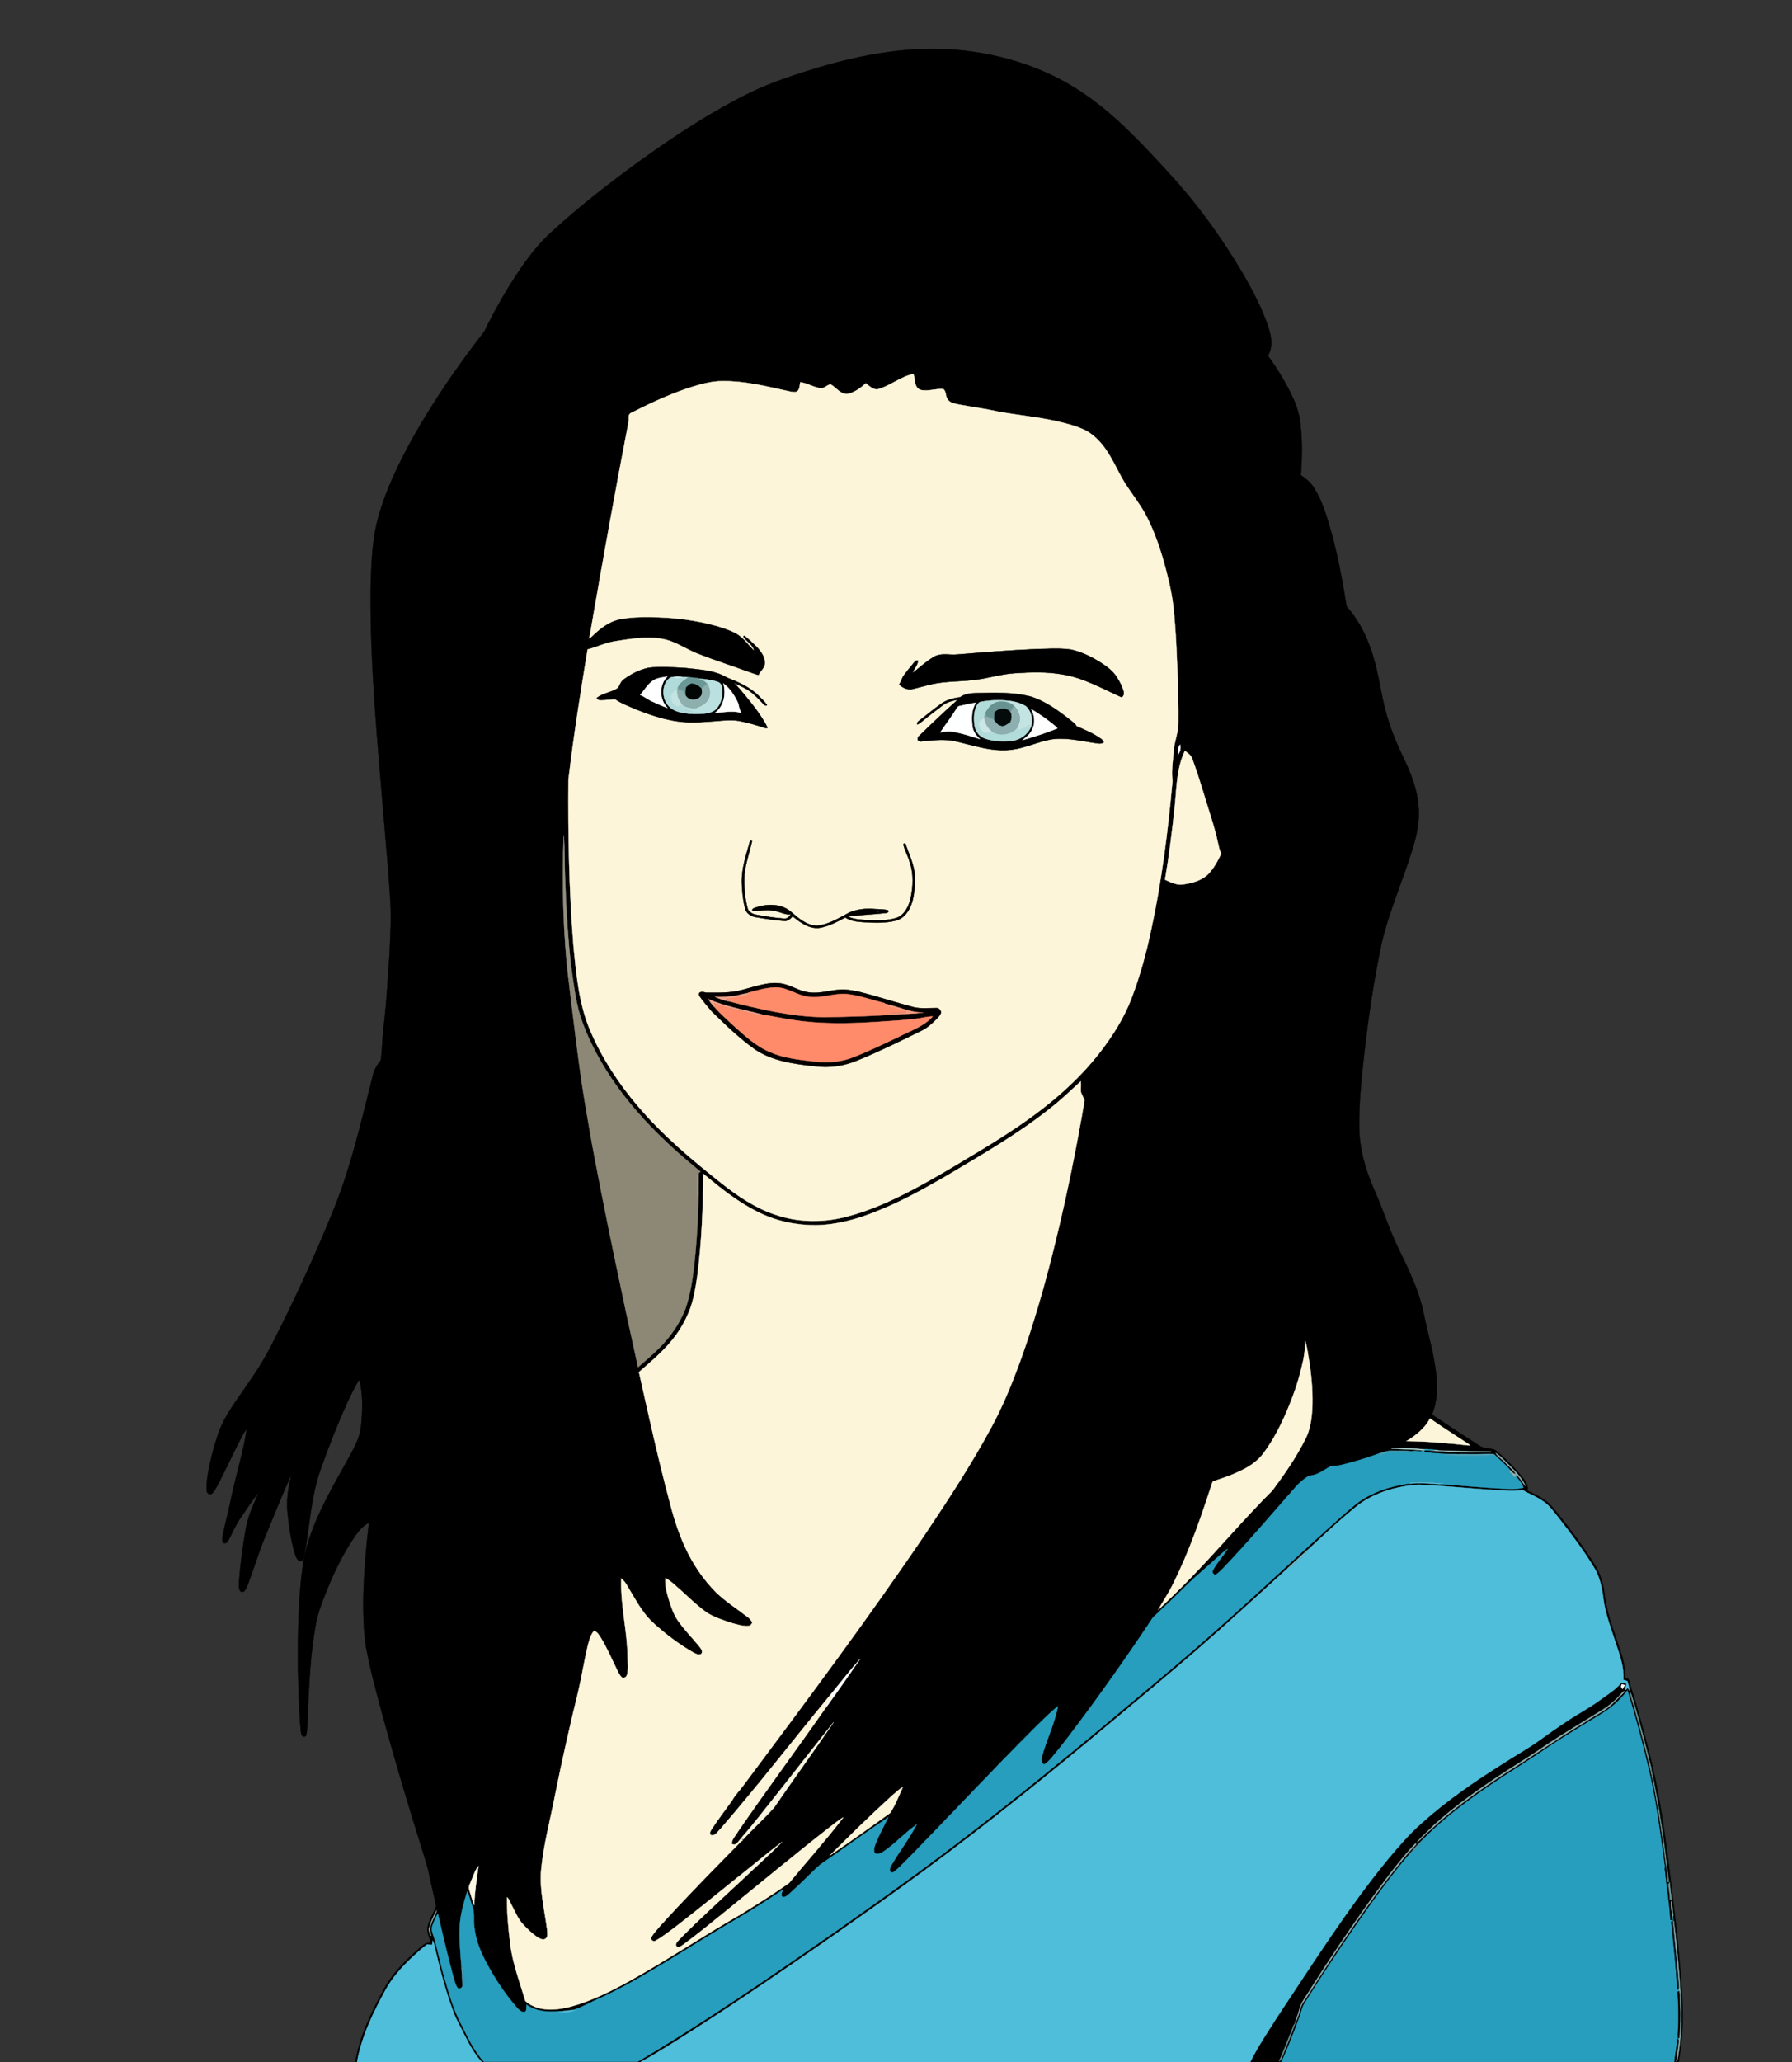 <?xml version="1.0" encoding="utf-8"?>

<!DOCTYPE svg PUBLIC "-//W3C//DTD SVG 1.1//EN" "http://www.w3.org/Graphics/SVG/1.1/DTD/svg11.dtd">
<svg version="1.1" id="Layer_1" xmlns="http://www.w3.org/2000/svg" xmlns:xlink="http://www.w3.org/1999/xlink" x="0px" y="0px"
	 viewBox="96 -38 1702 1958" enable-background="new 96 -38 1702 1958" xml:space="preserve">
<rect x="96" y="-38" width="1702" height="1958" fill="#333333" stroke="none"/>
<g>
	<path stroke="#000000" stroke-width="0.3" d="M874.7,25.7c41.9-12.3,85.7-20.1,129.4-16.4c43.4,3.7,86.4,17.3,122.3,42.3
		c30.7,21.1,56,48.7,81,76c26.1,28.5,48.8,60,68.5,93.2c9.5,16.4,18.5,33.3,24.6,51.3c2.9,8.9,5,19.2-0.3,27.6
		c9.5,13,17.8,26.8,24.5,41.5c3.4,7.6,5.6,15.6,6.5,23.9c1.8,16,1.5,32.1,0.3,48.1c4.6,3.2,9.1,6.6,12.1,11.4
		c8.6,13.2,12.8,28.6,17.1,43.6c6.3,22.9,10.5,46.3,14.3,69.7c11.8,13.2,19.8,29.4,24.9,46.3c4.8,15.3,7,31.3,10.6,46.9
		c3.3,14.2,8.2,28,14.2,41.2c8.3,17.5,17.1,35.4,18.5,55c1.5,13.8-1.6,27.5-5.5,40.6c-9.3,30.3-22.5,59.5-29.6,90.5
		c-7.4,35-12.6,70.4-16.6,105.9c-2.4,22.2-4.8,44.5-4.6,66.8c0,21.1,5.9,41.7,14.4,60.9c8.1,17.9,13.8,36.7,22.4,54.4
		c9.7,19.9,19.7,40.1,24.3,61.9c4,20,10.2,39.5,12.2,59.9c1.1,12.4,0.8,25.4-4.2,37c15.2,10.2,30.6,20.1,45.9,30.1
		c4.6,2.6,10.3,1.5,14.9,4c8.9,7.8,17.6,16,25,25.3c2.8,3.7,6.3,8,4.8,12.9c5.8,2.7,11.8,5.4,17,9.2c4.5,3.1,7.8,7.6,11.3,11.7
		c12.7,15.8,24.8,32.1,35.6,49.2c5.5,8.5,8.3,18.5,9.5,28.4c2.4,20.8,11.1,40.1,17,60c1.5,6.5,3.1,13.2,2.3,20c0.7,0,2.1,0,2.8,0
		c0.6,1,1.6,1.8,1.7,3.1c1,5.9,3.5,11.4,5,17.1c6.2,21.4,12.1,42.8,17.1,64.5l-1.2,1.3c-5.7-22.8-11.3-45.7-18.3-68.2
		c-0.6-1.6-0.8-3.5-2-4.7c0.8,6.1,3.5,11.8,4.9,17.8c5,18.3,9.9,36.6,14.3,55c6.6,30,11.1,60.4,14.8,90.9c-0.3,1.2-0.6,2.3-0.9,3.5
		c-4.5-33.2-8.6-66.6-16.7-99.3c-5.6-23.5-11.9-46.8-19-69.9c-7.2,9.7-16.5,17.7-27,23.6c-15.6,9.7-31.4,19.1-46.7,29.2
		c-23.9,16.5-49.1,31.2-72.6,48.4c-17.5,12.8-34.4,26.5-49.6,42c-3.5,3.4-6.9,7.1-10,10.9c-19.4,22.5-36.5,46.8-53.5,71.2
		c-16.2,23.6-32,47.5-47.2,71.8c-2.4,3.8-3.1,8.3-4.6,12.4c-5.4,14.6-11,29.2-17.4,43.4h-29.9c7.4-15,16.9-28.8,25.8-43
		c33.7-50.6,66.2-102.1,104.7-149.3c10.2-12.1,20.5-24.2,32.4-34.7c23.8-21.4,50.3-39.6,77.4-56.6c11.3-7.4,23.2-13.9,34.2-21.8
		c13.1-9.4,26.2-18.8,40.1-26.9c6.1-3.8,12.4-7.4,18.1-11.8c6.5-4.8,13.5-9,18.9-15.1c1.6-1.8,3.9-0.6,5.8-0.2
		c-0.3,2-1.3,3.9-1.4,5.9c1.1,0.6,1.7-1.5,2.7-1.8c0.6,0.9,1,1.8,1.6,2.8c-0.5-3.1-1.1-6.2-2-9.2c-1.3-0.6-2.6-1-3.9-1.4
		c0.8-11.7-3.2-23-6.9-33.9c-4.6-14.6-10.4-28.9-12.2-44.2c-1.2-10.2-3.6-20.5-9.2-29.3c-10-16.3-21.5-31.5-33.3-46.6
		c-4.7-5.6-8.8-12-15.2-15.9c-5.8-4.3-12.8-6.5-18.9-10.3c-9.5,1.7-19,0.2-28.6-0.1c-23.5-1.4-46.9-4.1-70.5-4.9
		c-19.9,1.3-40.1,7-56.4,18.8c-16.8,13.5-32.6,28.3-48.4,42.9c-6.5,5.6-12.7,11.5-18.9,17.3c-29.2,26.6-58.3,53.3-88.1,79.2
		c-26.3,22.7-53.1,44.9-79.8,67.3c-58.1,48.5-117,96.1-177.9,141.1c-31.5,23.3-63.7,45.8-95.8,68.3c-46.2,32-92.6,63.7-140.3,93.6
		c-11,6.7-21.8,13.8-33.2,19.7h-2.6c65.1-38.6,127.4-81.6,189.5-124.8c33.3-23.4,66.5-46.8,98.9-71.3
		c61.1-45.8,120.2-94.2,178.6-143.3c27.7-23.2,55.6-46.3,82.6-70.5c40.2-35.4,79-72.3,119-108c8.7-7.4,17.1-15.6,27.7-20.3
		c11.5-6.1,24.3-8.9,37-11c9.6-1,19.3-0.2,29,0.6c22.1,1.6,44.1,3.9,66.2,4.7c4.3,0.1,8.7-0.2,12.9-1.2c-1.5-4.2-4.4-7.6-7.2-10.9
		c0.1-0.3,0.3-1,0.4-1.4c3.9,2.8,5.6,7.4,8.8,10.8c-3.2-8.1-9.9-14.1-15.8-20.3c-4.2-3.7-7.6-8.3-12.5-11.1c2.2,3.6,6,5.7,8.8,8.8
		c3.4,3.8,7.5,6.9,10.4,11c-2.5,0.1-3.8-2.4-5.5-3.6c-4.4-5.2-9.7-9.6-14.5-14.3l-0.9-0.9c-0.3-0.2-0.7-0.7-1-0.9
		c-1.7-0.3-3.4-0.6-5.1-0.8c1.1-0.2,2.3-0.5,3.4-0.7c-10.4-0.1-20.7-0.6-31.1-0.6c-6.3,0-12.6,0-18.9-0.6c-2-0.3-3.9-0.6-5.9-0.8
		c-1.7,0-3.3-0.1-4.9-0.1c-6.1-0.3-12.2-1-18.3-1.1c-5.2,0-10.4-1.3-15.6,0.1c10.2,0.9,20.6,0.6,30.8,1.8l-0.5,0.3
		c-2.6,1.9-6.1,0.3-9.2,0.6c-7.2-0.7-14.4-0.6-21.6-0.5c-2.7,0-5.4,0.5-7.9,1.6c-10.6,4.1-21.4,7.5-32.4,10.5
		c-5.4,1.3-10.8,3.2-16.5,2.7c-6.7,3.6-12.9,9-20.8,9.2c-4.9,2.8-9.2,6.6-13,10.8c-22.8,25.9-45.1,52.2-68.9,77.2
		c-2.1,2-4.1,4.2-6.6,5.8c-2.4,1.1-4.4-2.3-2.9-4.1c3.7-7.3,9.7-13.2,13.9-20.2c-6.2,4.4-11.4,10-17.2,14.8
		c-8.8,7.9-17.8,15.4-26,23.9c-8.9,9.1-18.4,17.6-27.7,26.4c-25.8,38.8-52.7,76.9-80.9,114c-5.2,6.8-10.5,13.5-16,20
		c-1.8,2.2-4,4.1-6.4,5.7c-2.9-1.5-3.1-4.7-2.2-7.5c4.4-16.1,12.1-31.3,15.2-47.8c-7.6,5.7-14.2,12.7-20.9,19.3
		c-41.6,41.4-81.5,84.5-122.6,126.4c-3.9,3.8-7.6,7.8-11.8,11.2c-1,1-2.3,1.2-3.6,0.6c-1.6-1.9-0.4-4.6,0.7-6.5
		c7.6-13.2,17.1-25.3,24.1-38.8c-11.3,7.8-20.5,18.4-32,26c-2.3,1.4-5.4,3-7.9,1.2c-1.4-2.9-0.2-6.3,0.9-9.1
		c3.5-8.6,7.9-16.7,12-24.9c-17.5,11.6-34.5,24.1-51.8,36c-5.9,4.4-12.5,7.9-17.6,13.3c-8.1,7.8-16.2,15.8-24.6,23.3
		c-1.7,1.2-3.3,3.2-5.6,3.2c-3.6-0.8-1.2-4.9-0.4-7c-14.3,9.4-28.6,18.9-43.4,27.4c-35.6,20.6-69.8,43.6-105.9,63.3
		c-9.4,4.9-18.8,9.9-28.6,14c-6.4,3-12.6,6.5-19.3,8.8c-5.4,0.5-10.8,1-16.1,1.9c-10.4,0.8-21.6,0.1-30.3-6.2
		c-0.4,2.2,0.6,5.2-1.4,6.7c-4,1-6.6-2.9-9-5.4c-11-12.8-20.2-27-28.1-41.9c-5.5-10.4-10-21.6-11.1-33.4c-1-6.2,0.7-12.8-1.7-18.8
		c-1.9-4.8-2.7-10-5.1-14.7c-3.1,10.6-6.4,21.3-7,32.4c-0.6,12.9,0.5,25.8,1.6,38.7c0.3,6.3,0.9,12.5,1,18.8
		c-0.9,1.5-2.6,2.8-4.4,1.8c-2.4-2.8-3-6.6-4.1-10c-5.4-20.1-10.2-40.4-14.9-60.7c-2.3,3.4-3.8,7.2-5.1,11.1
		c-1.9,4.6,1,9.1,2.1,13.5c2.9,11.2,5.3,22.5,8.5,33.6c4.7,16.2,9.1,32.8,17.2,47.7c6.1,12,11.9,24.5,21,34.6h-1.9
		c-7-7.6-12-16.8-16.6-26c-3.4-7.1-7.5-13.9-10.3-21.4c-7.5-19.7-12.7-40.1-17.5-60.6c-0.6-2.4-0.8-5.1-2.3-7.2c-0.1,1-0.3,3-0.4,4
		c-1.6-0.2-3.1-0.3-4.6-0.5c-5.7,4-10.7,8.9-15.9,13.7c-9.1,8.7-17.6,18.2-23.6,29.3c-11.9,21.6-23,44.2-27.2,68.7h-1.7
		c4-24.5,15.1-47.2,26.9-68.8c8-15.2,20.5-27.4,33.2-38.6c3.4-2.8,6.8-6.9,11.8-5.7c-1.5-4.9-4.1-9.7-3.3-14.9
		c1.3-7.1,5.9-13.2,8-20c-1.7-10.1-4.5-20-6.5-30.1c-1.3-6.8-3.4-13.3-5.5-19.9c-13.6-43.2-26.5-86.5-38.5-130.2
		c-5.8-21.7-11.9-43.5-15.9-65.6c-2.6-16.3-2.8-32.8-2.6-49.3c0.7-23.1,2.6-46.1,5.3-69c-7.9,3.9-12.6,11.9-17.4,19
		c-10.2,16.3-18.3,33.8-25.2,51.7c-3.4,8.5-6.4,17.3-8,26.4c-4.8,26.4-6.1,53.2-7.3,80c-0.7,8.2,0,16.6-1.7,24.7
		c-0.7,2-3.4,1.5-4.3-0.1c-1.3-4.3-1-8.8-1.6-13.2c-1.6-26.8-2.3-53.7-1.8-80.5c0.4-25.4,1.7-50.8,5.7-75.9c-0.6,2.1-2,5.5-4.8,4.1
		c-2.7-2-3.5-5.5-4.5-8.5c-3.2-11.6-5-23.5-6.2-35.5c-1.6-11.9,0.2-24.1,3-35.7c-0.1,0-0.5-0.1-0.6-0.1
		c-9.1,20.6-17.5,41.5-26.1,62.4c-4.8,12.7-8.9,25.6-13.6,38.3c-1,2.5-1.9,5.2-3.6,7.4c-0.9,1.4-3,1.4-4.2,0.5c-1.7-2.7-1.2-6-1.2-9
		c1.3-17.3,3.6-34.5,6.7-51.5c2.2-11.7,7.3-22.5,12.1-33.3c-6.3,7.5-11.5,15.8-17,23.8c-4.6,6.3-7.6,13.6-11.2,20.5
		c-1,1.6-2.1,4.3-4.5,3.9c-2.9-0.9-1.9-4.3-1.7-6.5c2.1-11.1,5.2-21.9,7.4-32.9c4.7-23.1,12-45.7,15.6-69.1
		c-1.2,1.4-2.2,2.9-3.1,4.5c-9.3,16.9-16.9,34.7-26.1,51.6c-1.2,2-2.3,4.2-4.3,5.6c-2,1.1-4.4-0.6-4.5-2.7c-0.6-5.4,0.2-10.7,1-16
		c2.1-12.6,5.3-25,9.4-37.1c6.1-18.8,18.9-34.1,29.6-50.3c9.3-13.1,17.5-26.9,24.6-41.4c19.3-38.2,37.3-77.1,53.5-116.7
		c18.2-43.2,28.5-89,39.9-134.3c1.2-5.1,4.3-9.3,7.3-13.5c1.1-9.1,1.4-18.3,2.1-27.4c3.2-23.6,4.3-47.4,6-71.1
		c0.8-18,2.1-36.1,0.8-54.1c-1.4-23.4-3.5-46.7-5.5-70c-6.2-75.2-13.8-150.5-13.1-226.1c0.7-20.3,1.1-40.7,5.7-60.6
		c7.2-29.5,20.7-57,35.4-83.4c19.5-34.3,41.9-66.9,66.1-98c1.6-2.2,2.6-4.8,3.8-7.3c8.4-16.5,17.6-32.7,27.9-48.2
		c9.7-14.9,20.6-29.1,33.9-41c27-24.6,55.9-47,85.5-68.4c32.8-23.4,66.6-45.6,102.9-63.3C830,39.6,852.3,32.5,874.7,25.7
		 M929.1,331.8c-4.3,0-7.6-3.3-10.6-6c-5.1,4.4-10.7,8.8-17.5,10.1c-6.8,0.4-10.7-6.2-16-9.1c-3.3,0.4-5.6,3.7-9.1,3.7
		c-6.9-0.6-12.9-5-19.8-5.7c-0.5,3.2-0.3,7.9-4,9.2c-3.3,0.4-6.5-0.7-9.7-1.3c-19.9-4.3-40-9.2-60.5-9c-9.1,0.1-18,2.3-26.7,4.9
		c-19.7,6-38.5,14.6-56.8,23.9c-1.8,0.8-4.2,1.4-4.9,3.6c-0.6,2.3,0.1,4.7-0.5,6.9c-12.5,64.6-24.1,129.3-35.3,194.1
		c-0.7,3.6-0.9,7.3-2.2,10.8c1.7-0.6,2.9-2,4.2-3.2c7-6.4,14.8-12.6,24.2-14.7c9.9-2,20-2.4,30.1-2.2c21.2,0.2,42.4,2.7,62.9,8.4
		c6.3,1.8,12.7,3.9,18.5,7.1c6.7,3.8,11.2,10.3,16.5,15.7c-1.4-4.4-5.7-6.9-8.5-10.4c-0.9-0.8-2.7-3-0.3-3.4c3.7,2.8,7.1,6,10.5,9.3
		c4.5,4.4,9,9.9,9.2,16.5c0.2,5-4.4,7.9-6.2,12.1c-4-1-7.8-2.6-11.7-3.9c-15.2-5.5-30.6-10.4-45.7-16.4c-9.2-3.6-17.4-9.1-26.7-12.4
		c-16.4-5.4-34-2.5-50.7,0.1c-9.6,1.2-18.3,5.6-27.6,8C647.5,619.5,641,660.6,636,702c-0.3,52.8,0.5,105.5,4.8,158.1
		c2.7,27.3,5.1,55.3,16.1,80.8c11.1,25.9,26.7,49.8,45,71.1c23.4,27.7,51.3,51.1,79.6,73.5c15.3,12.1,31.7,23.2,50.3,29.5
		c22.4,7.9,47.1,8,69.9,1.7c21.5-5.7,41.9-15.1,61.6-25.4c17.7-9.4,34.9-19.6,52.1-30c16.1-9.5,32-19.3,47.5-29.8
		c29.3-19.9,56.7-42.9,78.4-71.1c11.8-15.3,22.2-31.8,29.2-49.9c8.3-21.6,14.3-44,19.1-66.6c10-46.3,15.8-93.4,20.1-140.5
		c-1.3-9.4,0.4-19,1.1-28.4c0.5-9.5,4.8-18.5,4.5-28.1c0.2-12.7-0.4-25.3-0.6-38c-0.9-24.1-1.7-48.2-4.3-72.1
		c-2-15.2-5.7-30.1-9.9-44.9c-4.4-14.8-9.8-29.5-17.2-43.1c-5.7-9.8-12.7-18.8-18.9-28.4c-5-8.2-8.8-17-13.8-25.2
		c-5.5-9.7-12.9-18.8-22.7-24.3c-9.4-4.8-19.7-7.2-29.9-9.5c-17.5-3.8-35.4-5.5-53-8.6c-12.5-2.8-25.3-4.5-37.9-6.8
		c-3.9-1-8.8-1.3-11.1-5.2c-2-2.8-1.1-7.3-3.9-9.5c-7.4-0.8-14.9,2.7-22.2,0.6c-5.8-2.6-4.5-10-6.2-15
		C951.2,319.6,941.3,328.7,929.1,331.8 M1214.6,679c2-2.9,3.3-6.4,2.2-9.9C1214.5,671.7,1215.3,675.8,1214.6,679 M1221.4,675
		c-8.3,17.2-7.8,36.5-9.9,55.1c-2.3,22.5-5.2,44.9-9,67.2c5.5,2.5,11.3,5.6,17.6,4.4c7.6-1,15.4-3.2,21.6-8
		c6.5-5.7,10.5-13.6,14.3-21.3c-1.9-2.8-2.4-6.2-3.1-9.4c-1.7-8-3.9-15.9-6.3-23.7c-6-19.1-11.3-38.4-18.4-57.2
		C1227,678.9,1223.9,677,1221.4,675 M631.4,755c-1.6,46.5-0.9,93.3,5,139.6c-0.1,2.5,0.5,5,0.7,7.6c3.5,28.7,7,57.3,11,85.9
		c3.1,20.3,6.6,40.5,10.2,60.8c13.3,70.7,28.1,141.1,43.6,211.4c6.9-5.9,13.7-11.8,20.1-18.2c10.7-10.5,19.4-23.2,24.9-37.2
		c4.8-13.8,6.8-28.4,8.5-42.9c2.4-22.6,3.7-45.3,3.9-68c0.2-6,0.1-12,0.2-18c0.6-0.5,1.1-0.9,1.7-1.4c-34.2-27.5-66-58.8-89.5-96.2
		c-10.2-16.5-19-33.9-24.9-52.4c-4.3-14.7-6.1-30-8.3-45.1c-3-27.5-4.9-55.1-5.7-82.8C632,783.7,632.7,769.3,631.4,755 M1094,1014
		c-31.1,24.9-65.8,44.7-100,65.1c-21.5,12.4-43.4,24.6-66.6,33.6c-18,7.2-37,12.4-56.5,12.8c-19,0.2-38.1-3.8-55.1-12.5
		c-19-9.3-35.6-22.8-51.9-36.2c-0.3,32.4-1.6,64.9-5.8,97.1c-1.7,11.6-3.6,23.3-8.1,34.3c-3.3,7.7-7.3,15.1-12.3,21.8
		c-9.6,13.5-22.6,24.2-35,35c8.8,39.8,17.6,79.5,28,118.9c4.1,16.1,8.7,32.1,15.7,47.1c7.3,16.1,17.3,31,29.8,43.4
		c9.1,8.7,19.9,15.5,29.8,23.2c1.9,1.4,3.4,3.1,4.4,5.3c-0.9,1.3-1.7,3.1-3.6,3.1c-5.3,0.6-10.5-1.2-15.5-2.6
		c-8-2.6-16.2-5.2-23.5-9.6c-8.4-5.8-15.8-12.9-23.3-19.8c-5.5-4.6-10.4-10-16.7-13.5c-0.8,7.3,1.4,14.4,3.5,21.3
		c2.1,6.3,4.1,12.9,7.9,18.4c6.1,9.2,13.9,16.9,20.9,25.4c1.4,1.9,3.8,4.7,1.7,7c-2.4,1.7-5.2-0.3-7.4-1.3
		c-13.3-7.6-25.6-16.9-37-27.1c-9.3-8.1-15.5-18.9-21.7-29.3c-3.1-4.8-5.3-10.4-9.8-14c-1,25.2,5.8,49.8,6,74.9
		c0.2,5.5,0.7,11.1-0.5,16.5c-0.4,2.3-3.3,4.1-5.3,2.3c-1.9-2-3-4.6-4.3-7c-4.8-10.1-9.3-20.2-15-29.8c-1.9-2.7-3.5-6.1-6.9-7.1
		c-3.7,4.6-4.8,10.5-6.3,16.1c-3.2,13.9-5.5,28-8.7,42c-8,32.5-15.3,65.1-21.9,97.9c-4.5,23.3-10.8,46.4-13.1,70.1
		c-2,19.5,3.2,38.7,5.6,57.9c0,2.7,1.2,6.6-1.6,8.3c-2.2,1.6-4.9,0-7-1c-5.4-3.5-10-8-14.4-12.7c-5-5.7-7.9-12.9-11.4-19.5
		c-1.2-2-1.7-4.7-3.7-6.1c-0.1,14.1,1.2,28.2,2.8,42.3c2,19.3,9.1,37.6,14.6,56.1c4.3,4.1,10.1,6.5,15.9,7.5
		c9.5,1.6,19.1,0.1,28.3-2.4c19.9-5.5,38.3-15,56.3-24.9c35.2-19.7,68.7-42.2,103.7-62.2c15.7-9.6,31.2-19.3,46.2-29.9
		c17.1-20.8,35.3-40.9,51.6-62.4c-5.4,3.1-10.1,7.3-15,10.9c-32.5,25.5-64.3,51.9-96.4,77.9c-13.5,10.9-26.8,21.9-40.7,32.1
		c-1.8,1.3-4.7,3.2-6.7,1.2c-1-3,2.2-4.9,3.8-7c18.9-19.2,39-37.2,58.6-55.6c12.8-12.2,26.1-23.9,38.5-36.5
		c-13.7,10.4-26.9,21.4-40.3,32.2l0.2,0.1c-2.5,1.2-4.4,3.4-6.6,5c-18.5,14.9-36.9,29.9-55.7,44.3c-5.8,4.2-11.3,8.7-17.6,12.2
		c-2.1,1.9-5.7-0.6-4.3-3.2c2.3-4.1,5.7-7.6,8.8-11.2c24.9-27.4,50.8-53.7,76.8-80.1l1.1-0.2c-0.4-0.8-0.7-1.7-1-2.5
		c-2.7,2-5.4,8.4-9.4,5.3c0.1-4.5,3.8-7.8,5.9-11.5c27.3-39.8,56.1-78.5,83.7-118.1c11-15.2,21.7-30.6,32.3-46
		c-9.7,10.8-18.6,22.3-27.8,33.6c-35,42.4-68.6,86.1-104.7,127.7c-2.7,2.4-4.9,7.2-9.2,6.2c-2.1-1.9-0.1-4.5,1-6.3
		c6.1-9.2,12.8-17.9,19.2-26.9c2.7-5.1,6.9-9.1,10.3-13.7c59-79,118.2-158,173.4-239.7c22-33,43.8-66.3,62.7-101.3
		c10.6-19.6,19-40.3,26.7-61.1c13.3-36.8,24.1-74.5,33.4-112.6c11.1-45,20.3-90.5,28.1-136.2c-1.1-2.6-2.5-5.2-3.5-7.8
		c-0.2-3.4,0.2-6.8-0.1-10.2C1113.2,997.4,1104,1006.2,1094,1014 M1335.5,1234.9c0.3,9.2-1.3,18.3-3.6,27.1
		c-3.1,13.1-7.6,25.7-12.8,38.1c-6.1,14.5-13.2,28.7-22.6,41.4c-6,8.5-15.1,14.2-24.5,18.3c-6.8,3.2-13.9,5.7-21.1,8
		c-1.3,0.6-3.2,0.6-3.5,2.3c-10.5,32.5-21.7,64.9-36.9,95.5c-4.2,8.7-9.7,16.8-14.4,25.2c10-9.6,20-19.1,29.6-29.1
		c26.8-27.5,51.5-57.2,78.8-84.2c11.7-15.8,23-32,31.7-49.6c4.2-8.3,5.5-17.6,6.2-26.8c0.8-14.8-0.5-29.5-2.5-44.1
		C1338.5,1249.6,1337.8,1242,1335.5,1234.9 M436.8,1272.5c-4.1,6.9-7.6,14.1-11,21.3c-9.2,20.4-17.4,41.2-24.9,62.3
		c-9.7,26.6-10.7,55.3-15.8,82.9c1.6-3.7,1.7-7.8,3.2-11.5c9-29.8,25.4-56.6,40.3-83.8c4.7-8.7,9.5-17.7,10.3-27.8
		c1.5-14.3,1.9-28.9-1.3-43C437.5,1272.9,437,1272.6,436.8,1272.5 M1431.9,1330.4c20.1,0.2,40.1,1.9,60.1,4.1l-0.7-1.1
		c-12.3-8.2-24.9-16-37-24.5C1449.3,1318.3,1440.8,1325.1,1431.9,1330.4 M1636.4,1561.3c-0.9,1.5-0.9,3.3,0.7,4.4
		c0.7-1.2,1.4-2.4,2.1-3.6C1638.2,1561.8,1637.3,1561.6,1636.4,1561.3 M1637.7,1568.1c-6.2,7.7-13.8,14.2-22.3,19.3
		c-16.8,10.5-33.9,20.5-50.4,31.5c-12.1,8.4-24.5,16.2-36.9,24.1c-24.4,15.8-48.4,32.5-70,52.1c-5.2,5.5-11.3,10.2-16,16.2
		c4.5-3.1,7.7-7.8,12.1-11.1c22-20.8,46.9-38.2,72.2-54.7c25.3-15.7,49.4-33.1,75.1-48.1c7.9-5.5,16.8-9.5,24.2-15.7
		c4.8-4.3,9.2-9,13.8-13.6C1638.9,1568,1638.1,1568.1,1637.7,1568.1 M834.7,1664.6c-11.4,14.2-22.3,28.8-34.3,42.5
		c0.5,0.5,1,1.1,1.5,1.7c9.5-10.4,20-19.8,29.4-30.3c18.6-27.2,38-53.9,56.6-81.1C870,1619.5,852.5,1642.1,834.7,1664.6
		 M943.6,1666.7c-20.4,18.5-40,37.8-59.5,57.3c19.3-13.3,38.4-26.8,57.5-40.5c4.9-7.5,8.1-16.2,11.9-24.3
		C949.7,1660.9,946.9,1664.2,943.6,1666.7 M1440.6,1712.2c-15.6,16.4-28.9,34.9-42.4,53.1c-19.7,27.5-38.6,55.6-56.8,84.1
		c-4.1,7.2-10,13.7-11.8,22.1c-0.9,4-2.9,7.7-3.6,11.8c2.6-5.1,4.2-10.8,5.7-16.3c1.3-3.2,3.6-5.9,5.4-8.8
		c24.1-38.1,49.2-75.6,76.2-111.6c8.9-11.2,17.3-22.9,27.5-33C1440.9,1713.2,1440.7,1712.5,1440.6,1712.2 M543.7,1747.5
		c-0.8,2.8-3.2,5.7-2,8.8c1.6,4.9,2.9,10,4.8,14.8c0.3-12.4,2.4-24.7,4-37.1C547.1,1737.8,545.8,1742.9,543.7,1747.5 M503.2,1794
		c0.8,2,0.4,4.7,2.3,6.1c-0.4-2.1-0.9-4.1-1.1-6.1c0.6-6.6,4.8-11.9,6.6-18.1C507.4,1781.3,504.9,1787.7,503.2,1794 M1322.4,1891.1
		c-3.7,9.5-7.5,18.9-11.5,28.2c2.1-1.2,2.5-3.8,3.5-5.8c4-10.1,8.4-20.1,11.8-30.4C1324,1885.2,1323.7,1888.4,1322.4,1891.1z"/>
	<path fill="#FCF5D9" stroke="#FCF5D9" stroke-width="0.3" d="M929.1,331.8c12.2-3.1,22.1-12.2,34.5-14.7c1.7,5,0.4,12.4,6.2,15
		c7.3,2.1,14.8-1.4,22.2-0.6c2.8,2.2,1.9,6.7,3.9,9.5c2.3,3.9,7.2,4.2,11.1,5.2c12.6,2.3,25.4,4,37.9,6.8c17.6,3.2,35.5,4.8,53,8.6
		c10.2,2.3,20.5,4.8,29.9,9.5c9.8,5.6,17.1,14.6,22.7,24.3c4.9,8.2,8.8,17,13.8,25.2c6.2,9.5,13.1,18.5,18.9,28.4
		c7.4,13.6,12.8,28.3,17.2,43.1c4.2,14.7,8,29.6,9.9,44.9c2.6,24,3.5,48.1,4.3,72.1c0.3,12.6,0.8,25.3,0.6,38
		c0.4,9.6-3.9,18.6-4.5,28.1c-0.7,9.4-2.4,19-1.1,28.4c-4.3,47.1-10.1,94.2-20.1,140.5c-4.7,22.6-10.8,45-19.1,66.6
		c-7,18.1-17.4,34.6-29.2,49.9c-21.6,28.1-49.1,51.2-78.4,71.1c-15.5,10.5-31.4,20.3-47.5,29.8c-17.1,10.4-34.4,20.6-52.1,30
		c-19.7,10.3-40,19.7-61.6,25.4c-22.8,6.3-47.5,6.2-69.9-1.7c-18.6-6.3-35-17.4-50.3-29.5c-28.3-22.4-56.2-45.8-79.6-73.5
		c-18.3-21.4-33.9-45.2-45-71.1c-11-25.5-13.4-53.5-16.1-80.8c-4.3-52.6-5.2-105.4-4.8-158.1c4.9-41.3,11.4-82.5,18.2-123.5
		c9.3-2.4,18-6.8,27.6-8c16.7-2.6,34.3-5.5,50.7-0.1c9.3,3.3,17.5,8.9,26.7,12.4c15,5.9,30.5,10.8,45.7,16.4
		c3.9,1.3,7.7,2.9,11.7,3.9c1.8-4.2,6.4-7.1,6.2-12.1c-0.2-6.6-4.7-12.1-9.2-16.5c-3.4-3.3-6.7-6.5-10.5-9.3
		c-2.3,0.4-0.5,2.6,0.3,3.4c2.9,3.4,7.2,6,8.5,10.4c-5.3-5.4-9.8-11.9-16.5-15.7c-5.8-3.2-12.2-5.2-18.5-7.1
		c-20.4-5.7-41.7-8.2-62.9-8.4c-10.1-0.2-20.2,0.2-30.1,2.2c-9.5,2.1-17.3,8.2-24.2,14.7c-1.3,1.2-2.5,2.6-4.2,3.2
		c1.3-3.5,1.5-7.2,2.2-10.8c11.2-64.8,22.8-129.5,35.3-194.1c0.6-2.3-0.1-4.7,0.5-6.9c0.7-2.1,3.1-2.7,4.9-3.6
		c18.3-9.3,37.2-17.9,56.8-23.9c8.7-2.6,17.6-4.8,26.7-4.9c20.5-0.3,40.6,4.6,60.5,9c3.2,0.6,6.4,1.8,9.7,1.3c3.7-1.3,3.5-6,4-9.2
		c6.9,0.7,12.8,5,19.8,5.7c3.5,0,5.8-3.3,9.1-3.7c5.3,3,9.2,9.5,16,9.1c6.7-1.3,12.4-5.7,17.5-10.1
		C921.5,328.5,924.8,331.8,929.1,331.8 M1005,583.5c-7.2,0.7-14.9-1.7-21.6,2c-7.4,4.3-13.8,10.2-20.5,15.5
		c0.8-4.2,4.9-7.4,4.9-11.7c-1.9-0.6-2.9,1.3-4.1,2.4c-2.9,3.5-5.7,7-8.5,10.6c-2.4,2.9-3.4,6.7-5.1,9.8c3.5,3.1,8.3,5.4,13,4.1
		c6.7-1.5,13.3-3.6,20-5c12.8-2.5,25.9-2,38.8-3.7c12.8-1.5,25.3-5.5,38.2-6.3c15-1,30.2-1.4,45.1,1.2c19.9,3.1,37.7,13.4,55.8,21.5
		c2-0.3,2.5-3.2,2.2-4.9c-1.4-4.9-3.7-9.5-6.4-13.8c-3.9-6.3-10.1-10.7-16.3-14.6c-8.7-5.3-18-9.9-28-11.9
		c-11.1-1.4-22.3-0.5-33.5-0.3C1054.3,579.5,1029.6,581.5,1005,583.5 M688.3,607.3c-3,2-3.4,5.8-5.6,8.5c-6.1,4-14.1,4.5-19.8,9.2
		c0.7,1.2,1.7,1.8,3,1.8c4.8,0.1,9.5-0.7,14.3-0.9c5.9,4.1,12.8,6.6,19.3,9.5c17.3,7,35.6,12.9,54.5,12.7c7.4,0.1,14.7-0.8,22.1-1.2
		c7.9-0.7,16.1-1.6,23.9,0.2c7.8,1.6,15.5,3.9,23.1,6.4c0.5,0,1.5-0.2,2-0.2c-3-6.4-7.2-12.3-11.3-18.1c-6.6-8.5-13.1-17-20.7-24.7
		c3.3,1.5,6.5,3.1,9.7,4.7c6.9,3.4,12.3,9,17.5,14.5c1.2,1.1,2.4,3.3,4.3,2c-2.1-3.2-5-5.8-7.7-8.5c-8.3-8.6-19.5-13.4-30.4-17.6
		c-11.8-7.2-26.1-7.5-39.4-9.1c-11.7-0.6-23.5-1.7-35.1-0.2C703.4,598,695.4,602.1,688.3,607.3 M1007.8,624.1
		c-6.4,0.8-12.9,2.5-18.2,6.4c-6.6,4.7-12.8,9.8-19.2,14.8c-1.4,1.3-4,2.3-3.2,4.7c0.9-0.3,1.7-0.8,2.4-1.3
		c7-5.7,14.2-11.3,21.4-16.7c4.2-3.3,9.5-4.6,14.6-5.5C993.2,637.7,981,649.3,969,661c-1.3,0.9-1.4,2.4-1.3,3.9
		c0.5,0.3,1.6,1,2.1,1.4c9.9-1.2,19.9-2.1,29.8-1.1c18.9,3.8,37.8,11.4,57.4,8.8c12.7-1.6,24.4-7.4,37-9.7
		c13.6-2.3,27.3,1.1,40.8,3.2c3.1,0.3,6.6,1.6,9.4-0.4c-0.6-1.4-1.4-2.7-2.7-3.5c-7.1-5-15.1-8.5-23.1-11.8c-1-2.3-3.2-3.6-5-5.2
		c-12-9.4-24.5-18.8-39.2-23.2c-16.4-4-33.5-3.5-50.2-3.1C1018.3,620.2,1012.5,620.7,1007.8,624.1 M808.3,760.8
		c-3.6,13.1-8.3,26.4-7.6,40.2c0.3,7.6,1,15.3,2.9,22.7c0.6,4.9,5.4,8.3,10,9c9.1,1.7,18.3,3.1,27.5,3.7c3.3,0.3,5.8-2.2,7.9-4.4
		c7.1,5.8,15.5,12.1,25.2,11c8.8-1.4,16.8-5.8,24.7-9.9c5.4,3.5,12,4.1,18.2,4.5c10,0.6,20.3,1,30-1.6c6.3-1.5,10.7-6.9,13.4-12.5
		c4.1-8.9,4.4-18.9,4.6-28.5c-0.4-11.4-5.5-21.7-9.3-32.3c-0.4,0.2-1.3,0.5-1.7,0.6c0.9,5.8,4.3,10.9,5.8,16.7
		c4.3,11.6,3.6,24.3,0.8,36.1c-1.9,7.1-5.7,14.8-13.1,17.4c-9.2,3-19.1,2.3-28.7,2.1c-5.9-0.5-12.2-0.6-17.6-3.5
		c11.9-1.4,23.9-2,35.8-3.2c1.3-0.1,3.5-0.7,2.5-2.5c-4.1-1.3-8.5-1-12.7-1.3c-8-0.8-16.2,0.1-23.7,3.1
		c-9.9,5.1-19.7,11.7-31.1,12.7c-9.9-0.2-17.8-7.1-24.8-13.2c-9.7-8.3-24-7.8-35.3-3.3c-1.5,0.4-2.2,2.7,0,2.7
		c6.6-0.5,13.4-1.7,20-0.2c5.2,0.8,10,3.9,15.3,3.2c-1.3,2.2-3.6,4.3-6.3,4.1c-8.9-0.6-17.6-2.1-26.3-3.6c-3.3-0.4-6.4-2.1-8.2-4.9
		c-3.2-10.9-4-22.4-3.4-33.7c1.3-10.7,4.8-20.9,7.3-31.4l-1.2-0.5L808.3,760.8 M821.4,896.7c-6.9,1.4-13.6,3.5-20.5,5.2
		c-11.1,3-22.7,2.6-34,2.6c-2.5-0.7-7.9-1.8-6.8,2.5c3.6,5.2,7.9,10,11.9,15c13,12.7,26.1,25.4,40.9,36c16.7,11.4,37.4,14.1,57,16.2
		c13.8,1.9,28.2-0.1,41-5.7c20.6-8.4,40.5-18.3,60.5-28.1c5.4-2.7,9.9-6.8,14.1-11c1.8-1.9,3.9-3.8,4.4-6.5c-0.6-2-2.4-4.3-4.8-3.9
		c-6.9,0-13.8,0.8-20.6-0.6c-12.9-3.3-25.7-7.3-38.5-11c-8.9-2.4-17.8-5.1-27-5.8c-12.1-0.8-23.9,4.7-35.9,2.4
		c-7.1-1.1-13.3-4.9-20-7C836.1,894.8,828.5,895.2,821.4,896.7z"/>
	<path stroke="#000000" stroke-width="0.3" d="M1005,583.5c24.7-2,49.3-4,74-5.1c11.2-0.2,22.3-1.1,33.5,0.3c10,2,19.3,6.6,28,11.9
		c6.2,3.9,12.4,8.3,16.3,14.6c2.7,4.3,5.1,8.9,6.4,13.8c0.3,1.7-0.2,4.6-2.2,4.9c-18.2-8.1-35.9-18.4-55.8-21.5
		c-14.9-2.7-30.1-2.2-45.1-1.2c-12.9,0.7-25.4,4.8-38.2,6.3c-12.9,1.7-26,1.2-38.8,3.7c-6.7,1.4-13.3,3.4-20,5
		c-4.7,1.3-9.5-1-13-4.1c1.8-3.1,2.7-6.9,5.1-9.8c2.7-3.6,5.5-7.1,8.5-10.6c1.1-1.1,2.2-3.1,4.1-2.4c0.1,4.3-4.1,7.5-4.9,11.7
		c6.7-5.3,13.1-11.2,20.5-15.5C990.1,581.8,997.8,584.2,1005,583.5z"/>
	<path fill="#010001" stroke="#010001" stroke-width="0.3" d="M688.3,607.3c7-5.2,15-9.3,23.6-11.2c11.6-1.5,23.4-0.4,35.1,0.2
		c13.3,1.6,27.6,2,39.4,9.1c10.9,4.3,22.1,9.1,30.4,17.6c2.7,2.7,5.6,5.3,7.7,8.5c-1.9,1.3-3.1-0.8-4.3-2
		c-5.2-5.5-10.6-11.1-17.5-14.5c-3.2-1.6-6.4-3.2-9.7-4.7c7.5,7.7,14.1,16.2,20.7,24.7c4.1,5.8,8.3,11.6,11.3,18.1
		c-0.5,0.1-1.5,0.2-2,0.2c-7.6-2.5-15.2-4.8-23.1-6.4c-7.9-1.8-16-0.9-23.9-0.2c-7.4,0.4-14.7,1.3-22.1,1.2
		c-18.9,0.2-37.2-5.7-54.5-12.7c-6.6-2.9-13.4-5.3-19.3-9.5c-4.8,0.2-9.5,1-14.3,0.9c-1.3,0-2.3-0.6-3-1.8
		c5.7-4.7,13.7-5.2,19.8-9.2C684.9,613.1,685.3,609.3,688.3,607.3 M716.9,607.8c-5.6,3.4-8.7,9.3-12.9,14.1c4,1.4,7.2,4.4,11.1,6
		c4.9,2.2,9.8,4.7,14.9,6.3c-7.9-7.8-8.2-21.9-0.2-29.8C725.4,605.2,720.8,605.6,716.9,607.8 M729.4,608.4c-5,7-4.2,17.4,1.5,23.8
		c3.9,4.6,10.1,6.2,15.8,7.1c5.7,0.9,11.6,0.8,17.4,0.5c4.5-0.5,9.5-1.4,12.6-5c4.2-4.8,5.6-11.4,5.4-17.6c-0.2-3-1.2-6.6-4.3-7.6
		c-4.6-1.6-9.5-2.3-14.3-2.8c-4.4-0.7-9-1.3-13.4-1.5c-1.8-0.1-3.6-0.7-5.4-0.3c-3.1-0.4-6.2-0.5-9.3,0
		C732.8,604.5,730.8,606.5,729.4,608.4 M783,611c2.8,9.6,0.5,21.7-7.9,27.8c8.3-0.5,16.9-2.4,25,0c-1.8-2.7-2.2-6-3-9.1
		C793.8,622.7,789.5,615.7,783,611z"/>
	<path fill="#FFFFFF" stroke="#FFFFFF" stroke-width="0.3" d="M716.9,607.8c3.9-2.2,8.5-2.6,12.9-3.4c-8,7.9-7.7,22,0.2,29.8
		c-5.2-1.7-10-4.2-14.9-6.3c-3.9-1.7-7.1-4.6-11.1-6C708.2,617.2,711.4,611.2,716.9,607.8z"/>
	<path fill="#B1DBDA" stroke="#B1DBDA" stroke-width="0.3" d="M729.4,608.4c1.4-1.8,3.5-3.9,6-3.5c2.8,1.9,6.3,1.2,9.3,0
		c1.8-0.4,3.6,0.1,5.4,0.3c-3.9,2.7-8.3,5.2-10.2,9.9c-0.2,0.4-0.5,1.3-0.7,1.8c-2.5,1.5-5.5,3.1-5.9,6.3c0,3.4,0.9,7.5,4.3,9.1
		c2.3,0.9,4.7-0.2,6.9-0.9c3.8,2.4,8.4,3,12.9,2.9c-4,2.3-8.9-1.5-12.5,1.3c3,0.8,6.1,1.5,9.1,2c-2.5,0.1-5.1,0.3-7.3,1.7
		c-5.7-0.9-11.9-2.5-15.8-7.1C725.2,625.7,724.4,615.4,729.4,608.4z"/>
	<path fill="#D1EEEE" stroke="#D1EEEE" stroke-width="0.3" d="M735.3,604.8c3.1-0.5,6.2-0.4,9.3,0
		C741.6,606,738.1,606.8,735.3,604.8z"/>
	<path fill="#6A9896" stroke="#6A9896" stroke-width="0.3" d="M750,605.1c4.4,0.2,9,0.9,13.4,1.5c-1.4,0.3-2.9,0.6-4.3,0.9
		c3.4-0.5,6.4,1.1,8.6,3.6c-1.8,1.6-3.6,3.2-5.4,4.9c-2.8-2.9-6.2-5.2-10.4-4.6c-1.4,1.2-2.8,2.3-4.3,3.4c-0.2,2.5-0.3,4.9-0.3,7.4
		c-1-1.3-1.9-2.6-2.7-3.9c-1.3-0.4-2.5-0.7-3.8-1.1c-0.3-0.6-0.8-1.7-1-2.2C741.7,610.3,746.1,607.8,750,605.1z"/>
	<path fill="#BBE0E0" stroke="#BBE0E0" stroke-width="0.3" d="M763.5,606.7c4.8,0.5,9.7,1.2,14.3,2.8c3.1,1,4.2,4.6,4.3,7.6
		c0.2,6.2-1.2,12.8-5.4,17.6c-3.1,3.6-8.1,4.5-12.6,5c-5.8,0.4-11.6,0.5-17.4-0.5c2.1-1.4,4.7-1.6,7.3-1.7c-3.1-0.5-6.1-1.2-9.1-2
		c3.6-2.8,8.5,1,12.5-1.3c4.8-1.9,10.2-4.6,12-9.8c1.7-4.4,0.5-9.3-1.6-13.3c-2.2-2.5-5.2-4.1-8.6-3.6
		C760.6,607.2,762,606.9,763.5,606.7z"/>
	<path fill="#8DAFAE" stroke="#8DAFAE" stroke-width="0.3" d="M767.7,611.1c2.1,4,3.3,8.9,1.6,13.3c-1.8,5.2-7.2,7.9-12,9.8
		c-4.4,0.1-9-0.4-12.9-2.9c-4-3.8-5.8-9.2-5.3-14.6c0.2-0.4,0.5-1.3,0.7-1.8c0.2,0.5,0.7,1.6,1,2.2c1.3,0.3,2.5,0.7,3.8,1.1
		c0.9,1.3,1.8,2.6,2.7,3.9c3,5.5,12.9,5,14.9-1.1c0.5-1.7,0.1-3.4,0-5.1C764.1,614.3,765.9,612.7,767.7,611.1z"/>
	<path fill="#FFFFFE" stroke="#FFFFFE" stroke-width="0.3" d="M783,611c6.5,4.7,10.8,11.6,14.1,18.8c0.8,3.1,1.2,6.4,3,9.1
		c-8.2-2.4-16.7-0.5-25,0C783.6,632.7,785.8,620.7,783,611z"/>
	<path fill="#020706" stroke="#020706" stroke-width="0.3" d="M747.6,614.8c1.4-1.1,2.8-2.3,4.3-3.4c4.2-0.6,7.6,1.8,10.4,4.6
		c0.1,1.7,0.4,3.4,0,5.1c-2.1,6.1-11.9,6.6-14.9,1.1C747.3,619.7,747.4,617.2,747.6,614.8z"/>
	<path fill="#C2E5E2" stroke="#C2E5E2" stroke-width="0.3" d="M733.2,623.1c0.4-3.2,3.4-4.9,5.9-6.3c-0.4,5.4,1.4,10.8,5.3,14.6
		c-2.2,0.7-4.6,1.8-6.9,0.9C734.1,630.6,733.1,626.5,733.2,623.1z"/>
	<path fill="#010101" stroke="#010101" stroke-width="0.3" d="M1007.8,624.1c4.7-3.4,10.6-3.9,16.2-4c16.7-0.4,33.8-0.9,50.2,3.1
		c14.7,4.4,27.3,13.8,39.2,23.2c1.8,1.6,4,2.9,5,5.2c8,3.4,16,6.8,23.1,11.8c1.3,0.8,2.1,2.1,2.7,3.5c-2.9,2-6.3,0.7-9.4,0.4
		c-13.4-2-27.1-5.4-40.8-3.2c-12.6,2.3-24.2,8.1-37,9.7c-19.7,2.6-38.5-5-57.4-8.8c-9.9-1-20-0.1-29.8,1.1c-0.5-0.3-1.6-1-2.1-1.4
		c-0.2-1.5,0-3,1.3-3.9c12-11.7,24.2-23.3,36.7-34.4c-5.1,0.9-10.5,2.2-14.6,5.5c-7.3,5.4-14.4,11-21.4,16.7c-0.8,0.5-1.6,1-2.4,1.3
		c-0.8-2.4,1.8-3.4,3.2-4.7c6.4-5,12.6-10.1,19.2-14.8C994.8,626.6,1001.3,624.9,1007.8,624.1 M1027.9,628.3
		c-2.3,0.3-3.3,2.6-4.4,4.3c-2.6,5.7-2.8,12.3-1.8,18.5c0.8,5.5,4.6,10.6,10,12.4c7.9,2.7,16.6,3.2,24.9,2.3
		c7.9-0.8,15.4-5.9,18.6-13.2c2.2-6.8,0.7-15-4.7-19.9c-4.9-2.8-10.4-4.6-16-5.1C1045.6,626.3,1036.6,626.8,1027.9,628.3
		 M1007.8,632.3c-1.1,0.2-2.1,0.8-2.6,1.8c-5,8-10.8,15.4-15.9,23.3c4.5-1,9.2-1.4,13.8-0.3c8.1,1.7,16,4.2,23.9,6.7
		c-3.6-3.1-6.6-7-7.2-11.9c-0.9-7.6-1.1-16.1,3.4-22.7C1017.9,629.9,1012.9,631,1007.8,632.3 M1075.5,635.4c3.1,6,3.9,13.5,0.7,19.6
		c-1.9,4.2-5.6,6.9-9.1,9.8c11.2-3.2,22.4-6.7,33.2-11.2c-1-1.6-2.7-2.6-4.1-3.8C1089.7,644.5,1082.7,639.7,1075.5,635.4z"/>
	<path fill="#B2DCDA" stroke="#B2DCDA" stroke-width="0.3" d="M1027.9,628.3c8.7-1.5,17.7-1.9,26.5-0.8c-0.4,0.3-1.2,0.9-1.7,1.2
		c-4.2-0.4-8.7-1.1-12.5,1.2c-3.9,1.8-6.1,5.6-8.3,9c-0.5,1.5-0.8,3.1-0.9,4.7c-1.5,0.9-3.1,1.6-4.4,2.8c-2,4.5,1,10.2,5.8,11.1
		c1.9,0.6,3.6-0.8,5.3-1.5c7.3,5.4,18.4,3.7,24.3-3c0.1,0.4,0.3,1.1,0.3,1.4c4.2,0.3,8-1.9,11.3-4.1c0.4,0.5,1.1,1.6,1.5,2.1
		c-3.2,7.3-10.7,12.5-18.6,13.2c-8.3,0.8-16.9,0.4-24.9-2.3c-5.4-1.8-9.2-6.8-10-12.4c-0.9-6.1-0.8-12.7,1.8-18.5
		C1024.5,630.8,1025.6,628.5,1027.9,628.3z"/>
	<path fill="#679291" stroke="#679291" stroke-width="0.3" d="M1040.2,629.9c3.8-2.3,8.3-1.6,12.5-1.2c2.3,0.4,4.7,1.3,6.3,3.2
		c-0.7,2.3-1.9,4.4-3.5,6.3c-3.6-4.4-11.1-3.8-14.7,0.4c-0.5,2.4-0.3,4.9-0.4,7.3c-2.4-1.7-5.2-2.6-7.9-3.5
		c-0.2-1.1-0.4-2.3-0.6-3.4C1034.1,635.5,1036.3,631.7,1040.2,629.9z"/>
	<path fill="#C3E4E3" stroke="#C3E4E3" stroke-width="0.3" d="M1052.7,628.7c0.4-0.3,1.2-0.9,1.7-1.2c5.6,0.5,11.2,2.3,16,5.1
		c5.4,4.9,6.9,13.1,4.7,19.9c-0.4-0.5-1.1-1.6-1.5-2.1c-3.4,2.3-7.1,4.5-11.3,4.1c-0.1-0.3-0.3-1.1-0.3-1.4c1.4-2.8,2.7-5.9,2.5-9.1
		c0-4.6-2.6-8.7-5.5-12.1C1057.4,630,1055.1,629.2,1052.7,628.7z"/>
	<path fill="#FEFFFF" stroke="#FEFFFF" stroke-width="0.3" d="M1007.8,632.3c5-1.2,10.1-2.3,15.2-3.1c-4.5,6.6-4.3,15.1-3.4,22.7
		c0.6,4.8,3.7,8.8,7.2,11.9c-7.9-2.5-15.8-5-23.9-6.7c-4.5-1-9.2-0.7-13.8,0.3c5.2-7.8,11-15.3,15.9-23.3
		C1005.7,633,1006.7,632.4,1007.8,632.3z"/>
	<path fill="#8EAFAF" stroke="#8EAFAF" stroke-width="0.3" d="M1055.5,638.2c1.5-1.9,2.7-4,3.5-6.3c2.8,3.5,5.5,7.5,5.5,12.1
		c0.2,3.3-1.2,6.3-2.5,9.1c-5.9,6.7-17.1,8.4-24.3,3c-3.6-3.3-6.4-7.5-6.7-12.5c0.2-1.6,0.4-3.2,0.9-4.7c0.2,1.1,0.4,2.3,0.6,3.4
		c2.7,0.9,5.5,1.8,7.9,3.5c1.7,1.9,3.1,4.4,5.7,5c3.4,1.6,6.3-1.4,9.1-2.9C1056.7,645,1057.2,641.3,1055.5,638.2z"/>
	<path fill="#050A0A" stroke="#050A0A" stroke-width="0.3" d="M1040.8,638.5c3.6-4.2,11.1-4.8,14.7-0.4c1.7,3.1,1.2,6.8-0.3,9.8
		c-2.8,1.4-5.8,4.5-9.1,2.9c-2.6-0.7-4-3.1-5.7-5C1040.4,643.4,1040.3,640.9,1040.8,638.5z"/>
	<path fill="#FFFEFF" stroke="#FFFEFF" stroke-width="0.3" d="M1075.5,635.4c7.2,4.3,14.2,9.1,20.7,14.4c1.4,1.2,3,2.2,4.1,3.8
		c-10.8,4.5-22,7.9-33.2,11.2c3.5-2.8,7.2-5.6,9.1-9.8C1079.5,648.9,1078.7,641.4,1075.5,635.4z"/>
	<path fill="#CAE6E7" stroke="#CAE6E7" stroke-width="0.3" d="M1026.5,646.5c1.3-1.2,2.9-2,4.4-2.8c0.3,5,3,9.2,6.7,12.5
		c-1.7,0.7-3.3,2-5.3,1.5C1027.5,656.7,1024.5,651,1026.5,646.5z"/>
	<path fill="#FFFFFE" stroke="#FFFFFE" stroke-width="0.3" d="M1214.6,679c0.7-3.2-0.1-7.3,2.2-9.9
		C1217.9,672.7,1216.6,676.2,1214.6,679z"/>
	<path fill="#FCF5D9" stroke="#FCF5D9" stroke-width="0.3" d="M1221.4,675c2.6,2,5.6,3.9,6.8,7.1c7,18.8,12.3,38.1,18.4,57.2
		c2.4,7.8,4.7,15.7,6.3,23.7c0.8,3.2,1.2,6.6,3.1,9.4c-3.8,7.7-7.8,15.6-14.3,21.3c-6.2,4.8-14,7-21.6,8c-6.2,1.2-12.1-1.9-17.6-4.4
		c3.8-22.3,6.6-44.8,9-67.2C1213.6,711.5,1213.1,692.2,1221.4,675z"/>
	<path fill="#928F80" stroke="#928F80" stroke-width="0.3" d="M631.4,755c1.2,14.3,0.6,28.7,1.4,43.1c0.9,27.6,2.7,55.3,5.7,82.8
		c-0.7,4.6-1.3,9.2-2.2,13.7C630.6,848.3,629.8,801.5,631.4,755z"/>
	<path fill="#030201" stroke="#030201" stroke-width="0.3" d="M808.3,760.8l0.8-0.6l1.2,0.5c-2.4,10.5-6,20.7-7.3,31.4
		c-0.6,11.3,0.2,22.8,3.4,33.7c1.8,2.8,5,4.5,8.2,4.9c8.7,1.6,17.5,3,26.3,3.6c2.8,0.2,5-1.9,6.3-4.1c-5.3,0.7-10.2-2.4-15.3-3.2
		c-6.6-1.6-13.4-0.3-20,0.2c-2.2,0-1.5-2.3,0-2.7c11.3-4.5,25.6-5,35.3,3.3c7.1,6.1,14.9,13.1,24.8,13.2c11.4-1,21.2-7.6,31.1-12.7
		c7.5-3,15.7-3.9,23.7-3.1c4.2,0.3,8.6,0,12.7,1.3c1,1.8-1.2,2.4-2.5,2.5c-11.9,1.3-23.9,1.8-35.8,3.2c5.4,2.9,11.7,3,17.6,3.5
		c9.6,0.2,19.4,0.9,28.7-2.1c7.4-2.6,11.2-10.3,13.1-17.4c2.7-11.8,3.4-24.5-0.8-36.1c-1.4-5.7-4.9-10.9-5.8-16.7
		c0.4-0.2,1.3-0.5,1.7-0.6c3.7,10.5,8.9,20.9,9.3,32.3c-0.2,9.6-0.5,19.6-4.6,28.5c-2.7,5.6-7.1,11-13.4,12.5
		c-9.8,2.6-20,2.2-30,1.6c-6.3-0.4-12.8-0.9-18.2-4.5c-7.8,4.1-15.8,8.5-24.7,9.9c-9.7,1.1-18.1-5.2-25.2-11
		c-2.1,2.2-4.6,4.7-7.9,4.4c-9.2-0.7-18.4-2.1-27.5-3.7c-4.6-0.7-9.4-4.1-10-9c-1.9-7.4-2.6-15.1-2.9-22.7
		C800,787.1,804.7,773.9,808.3,760.8 M929.2,827.1C929.5,830.4,932.2,825.5,929.2,827.1z"/>
	<path fill="#2A2A2C" stroke="#2A2A2C" stroke-width="0.3" d="M929.2,827.1C932.2,825.5,929.5,830.4,929.2,827.1z"/>
	<path fill="#8D8875" stroke="#8D8875" stroke-width="0.3" d="M638.6,880.8c2.2,15.1,3.9,30.4,8.3,45.1
		c5.8,18.5,14.7,35.9,24.9,52.4c23.5,37.3,55.3,68.7,89.5,96.2c-0.6,0.4-1.2,0.9-1.7,1.4l-1,0.8c-0.7,7.8-0.6,15.6,0,23.4
		c0.3-2.1,0.6-4.1,0.8-6.2c-0.2,22.7-1.5,45.4-3.9,68c-1.7,14.5-3.7,29.1-8.5,42.9c-5.5,14-14.2,26.6-24.9,37.2
		c-6.4,6.4-13.2,12.3-20.1,18.2c-15.5-70.3-30.3-140.7-43.6-211.4c-3.6-20.2-7.1-40.5-10.2-60.8c-4-28.6-7.6-57.2-11-85.9
		c-0.2-2.5-0.8-5-0.7-7.6C637.2,890,637.9,885.4,638.6,880.8z"/>
	<path fill="#050100" stroke="#050100" stroke-width="0.3" d="M821.4,896.7c7.1-1.5,14.6-1.9,21.6,0.5c6.7,2.1,12.9,5.9,20,7
		c12.1,2.3,23.8-3.2,35.9-2.4c9.2,0.6,18.2,3.3,27,5.8c12.8,3.7,25.6,7.6,38.5,11c6.8,1.4,13.7,0.6,20.6,0.6
		c2.4-0.3,4.2,1.9,4.8,3.9c-0.5,2.7-2.6,4.6-4.4,6.5c-4.2,4.3-8.7,8.4-14.1,11c-20,9.8-39.9,19.7-60.5,28.1
		c-12.8,5.5-27.1,7.6-41,5.7c-19.6-2.1-40.3-4.8-57-16.2c-14.8-10.6-27.9-23.3-40.9-36c-4-4.9-8.4-9.7-11.9-15
		c-1-4.3,4.3-3.3,6.8-2.5c11.4,0,23,0.4,34-2.6C807.8,900.2,814.5,898.1,821.4,896.7 M806,904.8l0.6,0.2c-4.6,0.5-9,2.3-13.6,2.8
		c-5.9,0.6-11.9,1.1-17.8,0.8c4.3,1.8,8.7,3.4,13.3,4.3l0.3,0.4c29.6,7.5,59.6,14.5,90.3,14.9c25-0.4,50.1-1,75-3.3
		c6.3-0.1,12.7-0.6,19-1.3c-12.7,0.1-24.3-5.9-36.5-8.4l-0.2-0.3c-11.4-2.9-22.6-6.8-34.2-8.5c-12.8-1.8-25.3,4.3-38.1,2.4
		c-10.8-1.2-19.9-9-31-8.9C823.8,899.7,814.8,902.5,806,904.8 M768.8,910.8c2.1,3,4.2,6.2,7,8.5c4.4,5.4,10.1,9.8,15.1,14.8
		c11.4,10.1,22.6,21.2,37,27c12.9,5.7,27.2,6.9,41,8.7c11.6,1.5,23.7,0.8,34.9-3c15.8-6,31.1-13.4,46.3-20.6
		c11-5.7,23.4-9.6,31.9-19.1c-5.4-0.1-10.6,1.8-16,2.2c-12.6,1.6-25.3,2.1-37.9,3c-26,1.6-52.3,2.2-78.2-1.8c-9.7-1.3-19.3-3.6-29-5
		C803.4,920.9,785.4,918,768.8,910.8z"/>
	<path fill="#FE8B6A" stroke="#FE8B6A" stroke-width="0.3" d="M806,904.8c8.8-2.3,17.8-5.1,27-5.2c11.1,0,20.1,7.7,31,8.9
		c12.8,1.9,25.3-4.2,38.1-2.4c11.7,1.7,22.8,5.6,34.2,8.5l0.2,0.3c0.2,0.4,0.7,1.1,1,1.5c6.3,2.8,13.3,3.3,19.6,6
		c-5.6,2.5-11.8,0.5-17.4,2.1c4.8,0.5,9.6-0.3,14.4,0c-24.9,2.3-50,2.9-75,3.3c-30.7-0.3-60.7-7.4-90.3-14.9l-0.3-0.4
		c-0.8-1-1.6-1.9-2.4-2.9c7.5-0.9,15-1.8,22.1-4.5c-0.4-0.1-1.2-0.3-1.5-0.5L806,904.8z"/>
	<path fill="#EFA58F" stroke="#EFA58F" stroke-width="0.3" d="M793,907.8c4.6-0.6,9-2.3,13.6-2.8c0.4,0.1,1.2,0.3,1.5,0.5
		c-7.1,2.7-14.6,3.6-22.1,4.5c0.8,0.9,1.6,1.9,2.4,2.9c-4.6-0.9-9-2.5-13.3-4.3C781.1,908.9,787.1,908.5,793,907.8z"/>
	<path fill="#EFA58F" stroke="#EFA58F" stroke-width="0.3" d="M768.8,910.8c16.6,7.2,34.7,10.1,52.1,14.8c-3.3,0.6-6.6-0.2-9.7-1.1
		c-12.5-2.7-24.9-5.8-37-9.8c0.7,1.5,1.2,3,1.7,4.6C772.9,917,770.8,913.9,768.8,910.8z"/>
	<path fill="#FF8B6A" stroke="#FF8B6A" stroke-width="0.3" d="M774.1,914.7c12.1,4,24.5,7.1,37,9.8c3.2,0.9,6.4,1.7,9.7,1.1
		c9.7,1.4,19.3,3.7,29,5c25.9,4,52.2,3.5,78.2,1.8c12.7-0.9,25.3-1.5,37.9-3c5.4-0.5,10.5-2.3,16-2.2c-8.5,9.5-20.9,13.4-31.9,19.1
		c-15.3,7.3-30.5,14.7-46.3,20.6c-11.2,3.8-23.2,4.5-34.9,3c-13.9-1.7-28.1-3-41-8.7c-14.4-5.8-25.6-16.9-37-27
		c-5-5-10.6-9.4-15.1-14.8C775.3,917.8,774.8,916.2,774.1,914.7z"/>
	<path fill="#F59B81" stroke="#F59B81" stroke-width="0.3" d="M936.5,915.1c12.2,2.5,23.8,8.5,36.5,8.4c-6.3,0.7-12.6,1.3-19,1.3
		c-4.8-0.4-9.6,0.5-14.4,0c5.7-1.6,11.8,0.3,17.4-2.1c-6.3-2.7-13.3-3.2-19.6-6C937.2,916.2,936.7,915.5,936.5,915.1z"/>
	<path fill="#FCF5D9" stroke="#FCF5D9" stroke-width="0.3" d="M1094,1014c10-7.8,19.1-16.6,28.5-25.2c0.3,3.4-0.1,6.8,0.1,10.2
		c1,2.7,2.4,5.2,3.5,7.8c-7.8,45.7-17,91.2-28.1,136.2c-9.3,38-20.1,75.8-33.4,112.6c-7.7,20.9-16.1,41.5-26.7,61.1
		c-18.8,35-40.6,68.3-62.7,101.3c-55.3,81.7-114.4,160.7-173.4,239.7c-3.3,4.6-7.6,8.6-10.3,13.7c-6.4,9-13.1,17.7-19.2,26.9
		c-1.1,1.8-3.1,4.4-1,6.3c4.3,1,6.5-3.8,9.2-6.2c36-41.6,69.6-85.2,104.7-127.7c2.3,3.8-2.6,6.7-4.5,9.6c0,0.7-0.1,2.1-0.1,2.8
		c-27.6,39.6-56.4,78.3-83.7,118.1c-2.1,3.8-5.8,7-5.9,11.5c4,3.1,6.6-3.3,9.4-5.3c0.3,0.8,0.7,1.6,1,2.5l-1.1,0.2
		c-25.9,26.3-51.9,52.7-76.8,80.1c-3,3.6-6.4,7-8.8,11.2c-1.4,2.5,2.2,5.1,4.3,3.2c6.3-3.5,11.8-8,17.6-12.2
		c18.8-14.5,37.3-29.4,55.7-44.3c2.2-1.6,4.1-3.8,6.6-5c0.4,0.2,1.2,0.7,1.7,0.9c0,1,0,2.1,0,3.2c-19.6,18.4-39.7,36.4-58.6,55.6
		c-1.6,2.1-4.8,4-3.8,7c2,2.1,4.9,0.2,6.7-1.2c13.9-10.2,27.3-21.3,40.7-32.1c32.1-26,63.8-52.4,96.4-77.9c5-3.7,9.7-7.9,15-10.9
		c-16.4,21.5-34.5,41.6-51.6,62.4c-15,10.5-30.6,20.3-46.2,29.9c-35,20-68.5,42.5-103.7,62.2c-18,9.9-36.4,19.4-56.3,24.9
		c-9.2,2.5-18.9,4-28.3,2.4c-5.8-1.1-11.6-3.5-15.9-7.5c-5.5-18.5-12.6-36.7-14.6-56.1c-1.7-14-3-28.1-2.8-42.3
		c2,1.4,2.5,4.1,3.7,6.1c3.5,6.6,6.3,13.8,11.4,19.5c4.4,4.7,9,9.2,14.4,12.7c2.1,1.1,4.8,2.7,7,1c2.8-1.7,1.6-5.6,1.6-8.3
		c-2.4-19.2-7.6-38.4-5.6-57.9c2.3-23.7,8.6-46.7,13.1-70.1c6.6-32.8,13.9-65.4,21.9-97.9c3.3-13.9,5.5-28.1,8.7-42
		c1.4-5.6,2.6-11.5,6.3-16.1c3.4,0.9,5.1,4.4,6.9,7.1c5.7,9.6,10.2,19.8,15,29.8c1.2,2.4,2.3,5,4.3,7c1.9,1.8,4.8,0,5.3-2.3
		c1.3-5.4,0.7-11,0.5-16.5c-0.2-25.1-7-49.8-6-74.9c4.5,3.6,6.7,9.3,9.8,14c6.2,10.5,12.4,21.3,21.7,29.3
		c11.4,10.2,23.7,19.5,37,27.1c2.2,1,5,3,7.4,1.3c2.1-2.3-0.3-5.1-1.7-7c-6.9-8.5-14.8-16.3-20.9-25.4c-3.8-5.6-5.8-12.1-7.9-18.4
		c-2-6.9-4.2-14-3.5-21.3c6.3,3.5,11.3,8.9,16.7,13.5c7.5,6.9,14.9,14,23.3,19.8c7.3,4.4,15.5,7,23.5,9.6c5,1.3,10.2,3.1,15.5,2.6
		c1.9,0,2.7-1.8,3.6-3.1c-1-2.1-2.5-3.9-4.4-5.3c-9.9-7.7-20.7-14.5-29.8-23.2c-12.5-12.5-22.5-27.4-29.8-43.4
		c-7-15.1-11.7-31.1-15.7-47.1c-10.4-39.4-19.1-79.2-28-118.9c12.4-10.9,25.3-21.5,35-35c5-6.7,9-14.1,12.3-21.8
		c4.5-10.9,6.4-22.7,8.1-34.3c4.2-32.2,5.4-64.7,5.8-97.1c16.3,13.4,32.8,26.9,51.9,36.2c17,8.6,36.1,12.6,55.1,12.5
		c19.5-0.4,38.5-5.5,56.5-12.8c23.2-9,45-21.2,66.6-33.6C1028.2,1058.7,1062.9,1038.9,1094,1014z"/>
	<path fill="#A29F8D" stroke="#A29F8D" stroke-width="0.3" d="M758.5,1076.7l1-0.8c-0.1,6,0,12-0.2,18c-0.2,2-0.5,4.1-0.8,6.2
		C757.9,1092.3,757.8,1084.5,758.5,1076.7z"/>
	<path fill="#FCF5D9" stroke="#FCF5D9" stroke-width="0.3" d="M1335.5,1234.9c2.3,7.1,3,14.7,4.3,22c2.1,14.6,3.3,29.4,2.5,44.1
		c-0.7,9.2-2,18.5-6.2,26.8c-8.7,17.6-20,33.9-31.7,49.6c-27.3,27.1-51.9,56.7-78.8,84.2c-9.6,10-19.6,19.5-29.6,29.1
		c4.7-8.4,10.2-16.5,14.4-25.2c15.2-30.6,26.4-63,36.9-95.5c0.3-1.7,2.3-1.7,3.5-2.3c7.2-2.3,14.3-4.8,21.1-8
		c9.4-4.2,18.5-9.8,24.5-18.3c9.4-12.7,16.5-26.9,22.6-41.4c5.2-12.3,9.7-25,12.8-38.1C1334.2,1253.2,1335.8,1244.1,1335.5,1234.9z"
		/>
	<path fill="#FCF5D9" stroke="#FCF5D9" stroke-width="0.3" d="M1431.9,1330.4c8.9-5.4,17.3-12.1,22.3-21.4
		c12.1,8.5,24.7,16.3,37,24.5l0.7,1.1C1472.1,1332.4,1452,1330.6,1431.9,1330.4z"/>
	<path fill="#B1DBDA" stroke="#B1DBDA" stroke-width="0.3" d="M1417.5,1337.4c5.1-1.4,10.4-0.1,15.6-0.1c6.1,0.1,12.2,0.8,18.3,1.1
		c-1,0.3-2.1,0.5-3,0.9C1438.1,1338,1427.7,1338.3,1417.5,1337.4z"/>
	<path fill="#279EBE" stroke="#279EBE" stroke-width="0.3" d="M1456.3,1338.4c1.9,0.3,3.9,0.6,5.9,0.8c-2.9-0.2-5.7,0.1-8.6,0.3
		c-1.5,0.4-4.3-1.1-4.6,1c10.2,1.2,20.5,2,30.8,1.8l-0.2,0.5c-4.2,0.5-8.3,0.4-12.5,0.5c16.2,1.2,32.5,1.1,48.7,0.3
		c4.8,4.8,10.1,9.1,14.5,14.3c0,0.5-0.1,1.6-0.2,2.1c1.6,0.8,2.7,2.3,3.7,3.8c0.5,0,1.4-0.1,1.9-0.1c2.9,3.3,5.8,6.7,7.2,10.9
		c-4.2,1.1-8.6,1.3-12.9,1.2c-22.1-0.8-44.2-3.1-66.2-4.7c1-0.3,2.1-0.6,3.2-0.9c-10.3-0.6-20.7-1.9-31-0.8l-1.1,1.1
		c-12.7,2.1-25.5,4.9-37,11c-10.6,4.7-19,12.9-27.7,20.3c-40,35.7-78.8,72.5-119,108c-27,24.2-54.8,47.3-82.6,70.5
		c-58.4,49.1-117.6,97.5-178.6,143.3c-32.5,24.5-65.7,47.9-98.9,71.3c-62,43.2-124.4,86.2-189.5,124.8h-146
		c-9.1-10.1-15-22.5-21-34.6c-8.1-14.9-12.5-31.5-17.2-47.7c-3.1-11.1-5.5-22.4-8.5-33.6c-1.1-4.4-4-8.9-2.1-13.5
		c1.4-3.8,2.8-7.7,5.1-11.1c4.7,20.3,9.4,40.6,14.9,60.7c1.1,3.4,1.7,7.2,4.1,10c1.8,1,3.5-0.3,4.4-1.8c1-1.3,1.9-2.9,1.6-4.6
		c-0.4-4.2-0.3-8.5-1.3-12.7c-0.3-0.4-1-1.2-1.3-1.6c-1.1-12.9-2.2-25.8-1.6-38.7c0.6-11.1,3.9-21.8,7-32.4
		c2.4,4.6,3.2,9.8,5.1,14.7c2.3,6,0.6,12.5,1.7,18.8c1.1,11.8,5.6,23,11.1,33.4c7.9,14.9,17.2,29.1,28.1,41.9c2.4,2.5,5,6.4,9,5.4
		c2-1.5,1-4.5,1.4-6.7c8.8,6.3,19.9,7.1,30.3,6.2c5.3,0.6,11.3,0.8,16.1-1.9c6.7-2.3,12.9-5.8,19.3-8.8c9.8-4.1,19.2-9.1,28.6-14
		c36.1-19.7,70.3-42.7,105.9-63.3c14.8-8.5,29.1-18,43.4-27.4c-0.7,2-3.1,6.2,0.4,7c2.3,0,3.9-2,5.6-3.2
		c8.4-7.5,16.5-15.5,24.6-23.3c5.1-5.4,11.7-8.9,17.6-13.3c17.3-11.9,34.3-24.4,51.8-36c-4.1,8.3-8.6,16.4-12,24.9
		c-1.1,2.8-2.3,6.1-0.9,9.1c2.5,1.8,5.6,0.2,7.9-1.2c11.5-7.6,20.7-18.2,32-26c-7.1,13.5-16.5,25.6-24.1,38.8
		c-1.1,1.9-2.2,4.5-0.7,6.5c1.3,0.6,2.5,0.3,3.6-0.6c4.2-3.4,7.9-7.4,11.8-11.2c41.1-41.9,81-85,122.6-126.4
		c6.8-6.6,13.4-13.5,20.9-19.3c-3.1,16.5-10.8,31.7-15.2,47.8c-0.8,2.8-0.7,6,2.2,7.5c2.3-1.6,4.5-3.5,6.4-5.7
		c5.5-6.5,10.8-13.2,16-20c28.2-37.1,55.2-75.2,80.9-114c9.2-8.8,18.7-17.3,27.7-26.4c8.2-8.5,17.2-16.1,26-23.9
		c5.8-4.9,11-10.5,17.2-14.8c-4.2,7-10.2,12.9-13.9,20.2c-1.4,1.8,0.5,5.2,2.9,4.1c2.5-1.5,4.5-3.8,6.6-5.8
		c23.8-24.9,46.1-51.3,68.9-77.2c3.8-4.2,8.1-8,13-10.8c7.9-0.2,14.1-5.6,20.8-9.2c5.6,0.5,11-1.4,16.5-2.7
		c10.9-2.9,21.8-6.3,32.4-10.5c-1.6,0.8-3.1,1.9-4.5,3c4.3-0.6,8-3.4,12.4-3.3c5.3-0.1,10.7-0.3,16,0.1c1.9,0.2,3.8-0.3,5.6-0.9
		c3-0.3,6.5,1.3,9.2-0.6l0.5-0.3c1-0.3,2-0.6,3-0.9C1452.9,1338.4,1454.6,1338.4,1456.3,1338.4 M612.8,1873.6
		c4.3,0.9,8.8,0.7,13.1,0C621.6,1873,617.1,1872.8,612.8,1873.6z"/>
	<path fill="#B1DBDA" stroke="#B1DBDA" stroke-width="0.3" d="M1453.6,1339.6c2.8-0.3,5.7-0.5,8.6-0.3c6.3,0.5,12.6,0.6,18.9,0.6
		c10.4,0,20.7,0.5,31.1,0.6c-1.2,0.2-2.3,0.5-3.4,0.7c-9.5,0.2-19,0.5-28.5-0.2C1471.3,1341,1462.4,1340.1,1453.6,1339.6z"/>
	<path fill="#47A1B6" stroke="#47A1B6" stroke-width="0.3" d="M1409.1,1341.3c2.5-1.1,5.2-1.6,7.9-1.6c7.2-0.1,14.4-0.2,21.6,0.5
		c-1.8,0.6-3.7,1.1-5.6,0.9c-5.3-0.4-10.7-0.1-16-0.1c-4.4-0.2-8.1,2.7-12.4,3.3C1406,1343.1,1407.5,1342.1,1409.1,1341.3z"/>
	<path stroke="#000000" stroke-width="0.3" d="M1448.9,1340.6c0.4-2.1,3.1-0.6,4.6-1c8.9,0.5,17.8,1.4,26.7,1.3l-0.5,1.5
		C1469.4,1342.5,1459.1,1341.8,1448.9,1340.6z"/>
	<path fill="#020706" stroke="#020706" stroke-width="0.3" d="M1480.2,1340.9c9.5,0.7,19,0.4,28.5,0.2c1.7,0.2,3.4,0.4,5.1,0.8
		c0.3,0.2,0.7,0.7,1,0.9c-5.9-0.5-11.8,0.1-17.8,0c-5.8,0.1-11.7-0.4-17.5,0.1l0.2-0.5L1480.2,1340.9z"/>
	<path fill="#8EAFAF" stroke="#8EAFAF" stroke-width="0.3" d="M1516.6,1341.8c4.9,2.8,8.3,7.4,12.5,11.1
		c5.9,6.2,12.6,12.2,15.8,20.3c-3.2-3.4-4.9-8-8.8-10.8c-0.1,0.3-0.3,1-0.4,1.4c-0.5,0-1.4,0.1-1.9,0.1c-1-1.5-2-3-3.7-3.8
		c0.1-0.5,0.1-1.6,0.2-2.1c1.7,1.3,3.1,3.8,5.5,3.6c-3-4.2-7.1-7.3-10.4-11C1522.6,1347.5,1518.7,1345.5,1516.6,1341.8z"/>
	<path fill="#50A3B9" stroke="#50A3B9" stroke-width="0.3" d="M1467,1343.4c4.2-0.2,8.3-0.1,12.5-0.5c5.8-0.4,11.7,0.1,17.5-0.1
		c5.9,0.1,11.9-0.4,17.8,0l0.9,0.9C1499.5,1344.6,1483.2,1344.7,1467,1343.4z"/>
	<path fill="#4FBEDA" stroke="#4FBEDA" stroke-width="0.3" d="M1435.9,1369.7c10.3-1.1,20.7,0.1,31,0.8c-1.1,0.3-2.1,0.6-3.2,0.9
		c-9.6-0.8-19.3-1.5-29-0.6L1435.9,1369.7z"/>
	<path fill="#4FBEDA" stroke="#4FBEDA" stroke-width="0.3" d="M1386.6,1390.6c16.3-11.8,36.5-17.5,56.4-18.8
		c23.5,0.8,47,3.5,70.5,4.9c9.5,0.3,19.1,1.8,28.6,0.1c6.1,3.8,13,6.1,18.9,10.3c6.4,3.9,10.5,10.3,15.2,15.9
		c11.7,15,23.3,30.3,33.3,46.6c5.6,8.8,8,19.1,9.2,29.3c1.8,15.3,7.6,29.7,12.2,44.2c3.7,10.9,7.7,22.2,6.9,33.9
		c1.3,0.4,2.7,0.8,3.9,1.4c0.9,3,1.6,6.1,2,9.2c-0.6-1-1.1-1.9-1.6-2.8c-0.9,0.3-1.6,2.4-2.7,1.8c0.1-2,1.1-3.9,1.4-5.9
		c-1.9-0.4-4.3-1.7-5.8,0.2c-5.4,6.1-12.4,10.3-18.9,15.1c-5.8,4.3-12,8-18.1,11.8c-13.9,8.1-27,17.5-40.1,26.9
		c-11,7.9-22.9,14.4-34.2,21.8c-27.1,17-53.6,35.2-77.4,56.6c-11.9,10.5-22.2,22.5-32.4,34.7c-38.5,47.2-71,98.7-104.7,149.3
		c-8.9,14.2-18.4,28-25.8,43H704.2c11.4-6,22.2-13,33.2-19.7c47.6-29.8,94-61.6,140.3-93.6c32.1-22.5,64.2-45,95.8-68.3
		c60.9-45,119.8-92.5,177.9-141.1c26.7-22.3,53.4-44.6,79.8-67.3c29.8-25.9,58.9-52.6,88.1-79.2c3.9-0.2,5.8-4,8.7-6
		c3.8-3.3,8.5-6.3,10.2-11.3C1354,1418.9,1369.7,1404.1,1386.6,1390.6z"/>
	<path fill="#69B9CA" stroke="#69B9CA" stroke-width="0.3" d="M1319.2,1450.9c6.3-5.8,12.5-11.7,18.9-17.3c-1.7,5-6.5,7.9-10.2,11.3
		C1325,1446.9,1323.1,1450.7,1319.2,1450.9z"/>
	<path fill="#FFFFFE" stroke="#FFFFFE" stroke-width="0.3" d="M885.1,1570.9c9.2-11.2,18.1-22.7,27.8-33.6
		c-10.6,15.4-21.3,30.8-32.3,46c0-0.7,0.1-2.1,0.1-2.8C882.4,1577.6,887.4,1574.7,885.1,1570.9z"/>
	<path fill="#FEFFFF" stroke="#FEFFFF" stroke-width="0.3" d="M1636.4,1561.3c0.9,0.3,1.8,0.5,2.8,0.8c-0.7,1.2-1.4,2.4-2.1,3.6
		C1635.5,1564.6,1635.5,1562.8,1636.4,1561.3z"/>
	<path fill="#8EAFAF" stroke="#8EAFAF" stroke-width="0.3" d="M1637.7,1568.1c0.4,0,1.2,0,1.6-0.1c-4.6,4.5-9,9.2-13.8,13.6
		c-7.4,6.2-16.3,10.2-24.2,15.7c-25.6,15.1-49.8,32.5-75.1,48.1c-25.3,16.6-50.2,33.9-72.2,54.7c-4.4,3.3-7.5,8-12.1,11.1
		c4.8-5.9,10.8-10.7,16-16.2c21.6-19.6,45.6-36.3,70-52.1c12.4-7.9,24.9-15.7,36.9-24.1c16.5-11,33.6-21,50.4-31.5
		C1623.9,1582.3,1631.5,1575.8,1637.7,1568.1z"/>
	<path fill="#279EBE" stroke="#279EBE" stroke-width="0.3" d="M1614.7,1590.8c10.5-6,19.8-14,27-23.6c7.1,23.1,13.4,46.4,19,69.9
		c8.1,32.6,12.2,66,16.7,99.3c1.6,16.2,4.4,32.3,5.3,48.5c0.5,0.1,1.4,0.4,1.9,0.5c0-0.7-0.1-2.1-0.2-2.8c0.2-0.5,0.6-1.4,0.8-1.9
		c0.3,1.8,0.6,3.6,0.5,5.4l-0.5,0.2c-0.5,0.1-1.4,0.4-1.8,0.5c2.1,21.2,4.6,42.5,5.6,63.8c0.3,0.2,0.8,0.5,1.1,0.6
		c0.2-0.6,0.5-1.8,0.7-2.4c0.1,1.3,0.1,2.6-0.1,3.9l-0.5,0.3l-0.9,0.3c0.6,9.2,1,18.4,0.8,27.7c-0.1,5.4-0.7,10.8-0.5,16.2
		c0.3,0,0.7-0.1,1-0.1l0.2,0c0,0.6-0.1,1.8-0.2,2.5c-0.6-0.8-1.2-1.5-1.8-2.2c0.2,7.7-1.8,15.1-2.5,22.7h-373.3
		c6.5-14.2,12.1-28.8,17.4-43.4c1.6-4.1,2.2-8.6,4.6-12.4c15.1-24.3,31-48.2,47.2-71.8c17-24.3,34.1-48.7,53.5-71.2
		c4.3-2.3,9.5-5.5,10-10.9c15.1-15.5,32.1-29.3,49.6-42c23.5-17.2,48.7-31.9,72.6-48.4C1583.3,1609.8,1599.1,1600.4,1614.7,1590.8z"
		/>
	<path fill="#6A9896" stroke="#6A9896" stroke-width="0.3" d="M1644.3,1569.1c1.2,1.2,1.4,3.1,2,4.7c7,22.5,12.6,45.3,18.3,68.2
		c7.9,35.4,12.6,71.4,17,107.4c-0.5-0.1-1.5-0.3-2-0.4c0.7-5.4-0.9-10.7-1.3-16.1c-3.7-30.5-8.2-60.9-14.8-90.9
		c-4.4-18.4-9.2-36.8-14.3-55C1647.8,1580.9,1645.1,1575.2,1644.3,1569.1z"/>
	<path fill="#F8F5DE" stroke="#F8F5DE" stroke-width="0.3" d="M834.7,1664.6c17.8-22.4,35.2-45,53.1-67.3
		c-18.6,27.3-38,53.9-56.6,81.1c-9.4,10.5-20,19.9-29.4,30.3c-0.5-0.6-1-1.2-1.5-1.7C812.4,1693.3,823.3,1678.7,834.7,1664.6z"/>
	<path fill="#020706" stroke="#020706" stroke-width="0.3" d="M1664.6,1641.9l1.2-1.3c4.7,19.9,8.1,40.1,11,60.3
		c4.2,29.3,7.6,58.7,11,88.1c2.8,25.6,5.2,51.3,6.3,77c0.7,18.1-0.6,36.2-3.7,54h-4.1c0.7-7.6,2.7-15.1,2.5-22.7
		c0.6,0.7,1.2,1.5,1.8,2.2c-0.6,6.7-1.9,13.3-2.6,20c0.6-1.2,1.2-2.3,1.4-3.6c2.8-17.3,4-34.8,3.1-52.3c-1.5-25.9-3.7-51.8-7-77.5
		c0.1-1.8-0.2-3.6-0.5-5.4c-0.8-4.4-0.4-9.3-2-13.4c-0.7,5.1,1,10.2,1.2,15.3c0,0.7,0.1,2.1,0.2,2.8c-0.5-0.1-1.4-0.3-1.9-0.5
		c-0.8-16.2-3.7-32.3-5.3-48.5c0.3-1.2,0.6-2.4,0.9-3.5c0.4,5.4,2.1,10.7,1.3,16.1c0.5,0.1,1.5,0.3,2,0.4
		C1677.2,1713.4,1672.5,1677.3,1664.6,1641.9 M1680.6,1751.3c0.4,4.7,1.5,9.4,1.5,14.1c0.2,0.2,0.7,0.5,1,0.7l0.5-0.5
		c-0.3-5.5-1.7-10.8-1.5-16.3C1681.5,1750,1681,1750.6,1680.6,1751.3z"/>
	<path fill="#FBF5DA" stroke="#FBF5DA" stroke-width="0.3" d="M943.6,1666.7c3.3-2.5,6-5.8,9.8-7.5c-3.8,8.2-7,16.8-11.9,24.3
		c-19,13.7-38.1,27.2-57.5,40.5C903.6,1704.5,923.2,1685.2,943.6,1666.7z"/>
	<path fill="#F7F5DF" stroke="#F7F5DF" stroke-width="0.3" d="M798.6,1743.1c13.4-10.7,26.6-21.8,40.3-32.2
		c-12.4,12.6-25.7,24.3-38.5,36.5c0-1.1,0-2.2,0-3.2c-0.4-0.2-1.2-0.7-1.7-0.9L798.6,1743.1z"/>
	<path fill="#4395A8" stroke="#4395A8" stroke-width="0.3" d="M1435.8,1721.2c3.1-3.8,6.4-7.4,10-10.9
		C1445.3,1715.7,1440.1,1719,1435.8,1721.2z"/>
	<path fill="#8EAFAF" stroke="#8EAFAF" stroke-width="0.3" d="M1440.6,1712.2c0.1,0.3,0.2,1,0.3,1.4c-10.2,10.1-18.6,21.8-27.5,33
		c-27.1,36-52.1,73.5-76.2,111.6c-1.8,2.9-4.1,5.6-5.4,8.8c-1.6,5.5-3.1,11.1-5.7,16.3c0.6-4.1,2.7-7.8,3.6-11.8
		c1.8-8.4,7.7-14.9,11.8-22.1c18.2-28.6,37.1-56.6,56.8-84.1C1411.7,1747,1425,1728.6,1440.6,1712.2z"/>
	<path fill="#FCF9E4" stroke="#FCF9E4" stroke-width="0.3" d="M543.7,1747.5c2.1-4.5,3.4-9.7,6.7-13.5c-1.6,12.3-3.6,24.6-4,37.1
		c-1.9-4.8-3.2-9.9-4.8-14.8C540.5,1753.2,542.9,1750.3,543.7,1747.5z"/>
	<path fill="#6A9896" stroke="#6A9896" stroke-width="0.3" d="M1680.6,1751.3c0.5-0.7,1-1.3,1.5-1.9c-0.2,5.5,1.2,10.8,1.5,16.3
		l-0.5,0.5c-0.2-0.2-0.7-0.5-1-0.7C1682.1,1760.7,1681,1756,1680.6,1751.3z"/>
	<path fill="#8EAFAF" stroke="#8EAFAF" stroke-width="0.3" d="M1683.2,1767.2c1.5,4.2,1.2,9,2,13.4c-0.2,0.5-0.6,1.4-0.8,1.9
		C1684.2,1777.5,1682.5,1772.3,1683.2,1767.2z"/>
	<path fill="#8DAFAE" stroke="#8DAFAE" stroke-width="0.3" d="M503.2,1794c1.8-6.3,4.2-12.6,7.7-18.1c-1.8,6.2-6,11.6-6.6,18.1
		c0.3,2.1,0.8,4,1.1,6.1C503.6,1798.7,504,1796,503.2,1794z"/>
	<path fill="#011522" stroke="#011522" stroke-width="0.3" d="M1683.3,1786.8c0.5-0.1,1.4-0.4,1.8-0.5c1.8,20.8,4.1,41.7,5.6,62.5
		c-0.2,0.6-0.5,1.8-0.7,2.4c-0.3-0.2-0.8-0.5-1.1-0.6C1687.9,1829.2,1685.4,1808,1683.3,1786.8z"/>
	<path fill="#8EAFAF" stroke="#8EAFAF" stroke-width="0.3" d="M1685.2,1786.3l0.5-0.2c3.3,25.8,5.4,51.6,7,77.5
		c0.9,17.5-0.3,35-3.1,52.3c-0.2,1.3-0.8,2.4-1.4,3.6c0.7-6.7,2-13.3,2.6-20c0-0.6,0.1-1.8,0.2-2.5l-0.2,0l0.2,0
		c0.7-10.3,1.4-20.7,0.6-31c-0.4-4.5,0.2-9-0.7-13.4c0.1-1.3,0.2-2.6,0.1-3.9C1689.3,1827.9,1687,1807.1,1685.2,1786.3z"/>
	<path fill="#4FBEDA" stroke="#4FBEDA" stroke-width="0.3" d="M506.9,1804.8c1.5,2.1,1.7,4.8,2.3,7.2c4.8,20.5,10.1,40.9,17.5,60.6
		c2.7,7.4,6.9,14.2,10.3,21.4c4.6,9.2,9.6,18.4,16.6,26H435.1c4.3-24.5,15.4-47.1,27.2-68.7c6.1-11.1,14.6-20.6,23.6-29.3
		c5.1-4.7,10.2-9.6,15.9-13.7c1.5,0.1,3.1,0.3,4.6,0.5C506.6,1807.8,506.8,1805.8,506.9,1804.8z"/>
	<path fill="#4897AF" stroke="#4897AF" stroke-width="0.3" d="M534.2,1829.7c0.3,0.4,1,1.2,1.3,1.6c0.9,4.1,0.9,8.4,1.3,12.7
		c0.3,1.7-0.6,3.2-1.6,4.6C535.2,1842.2,534.6,1836,534.2,1829.7z"/>
	<path fill="#020706" stroke="#020706" stroke-width="0.3" d="M1690.3,1853l0.5-0.3c1,4.4,0.3,8.9,0.7,13.4
		c0.8,10.3,0.1,20.7-0.6,31l-0.2,0c-0.3,0-0.7,0.1-1,0.1c-0.2-5.4,0.4-10.8,0.5-16.2c0.2-9.2-0.3-18.4-0.8-27.7L1690.3,1853z"/>
	<path fill="#4FBEDA" stroke="#4FBEDA" stroke-width="0.3" d="M626.5,1872.3c5.3-0.9,10.7-1.4,16.1-1.9
		C637.7,1873.1,631.8,1872.9,626.5,1872.3z"/>
	<path fill="#49A8C4" stroke="#49A8C4" stroke-width="0.3" d="M612.8,1873.6c4.3-0.8,8.8-0.6,13.1,0
		C621.6,1874.3,617.2,1874.4,612.8,1873.6z"/>
	<path fill="#679291" stroke="#679291" stroke-width="0.3" d="M1322.4,1891.1c1.3-2.6,1.6-5.9,3.8-8c-3.4,10.3-7.8,20.3-11.8,30.4
		c-1,2-1.4,4.6-3.5,5.8C1314.9,1910,1318.6,1900.5,1322.4,1891.1z"/>
</g>
</svg>
